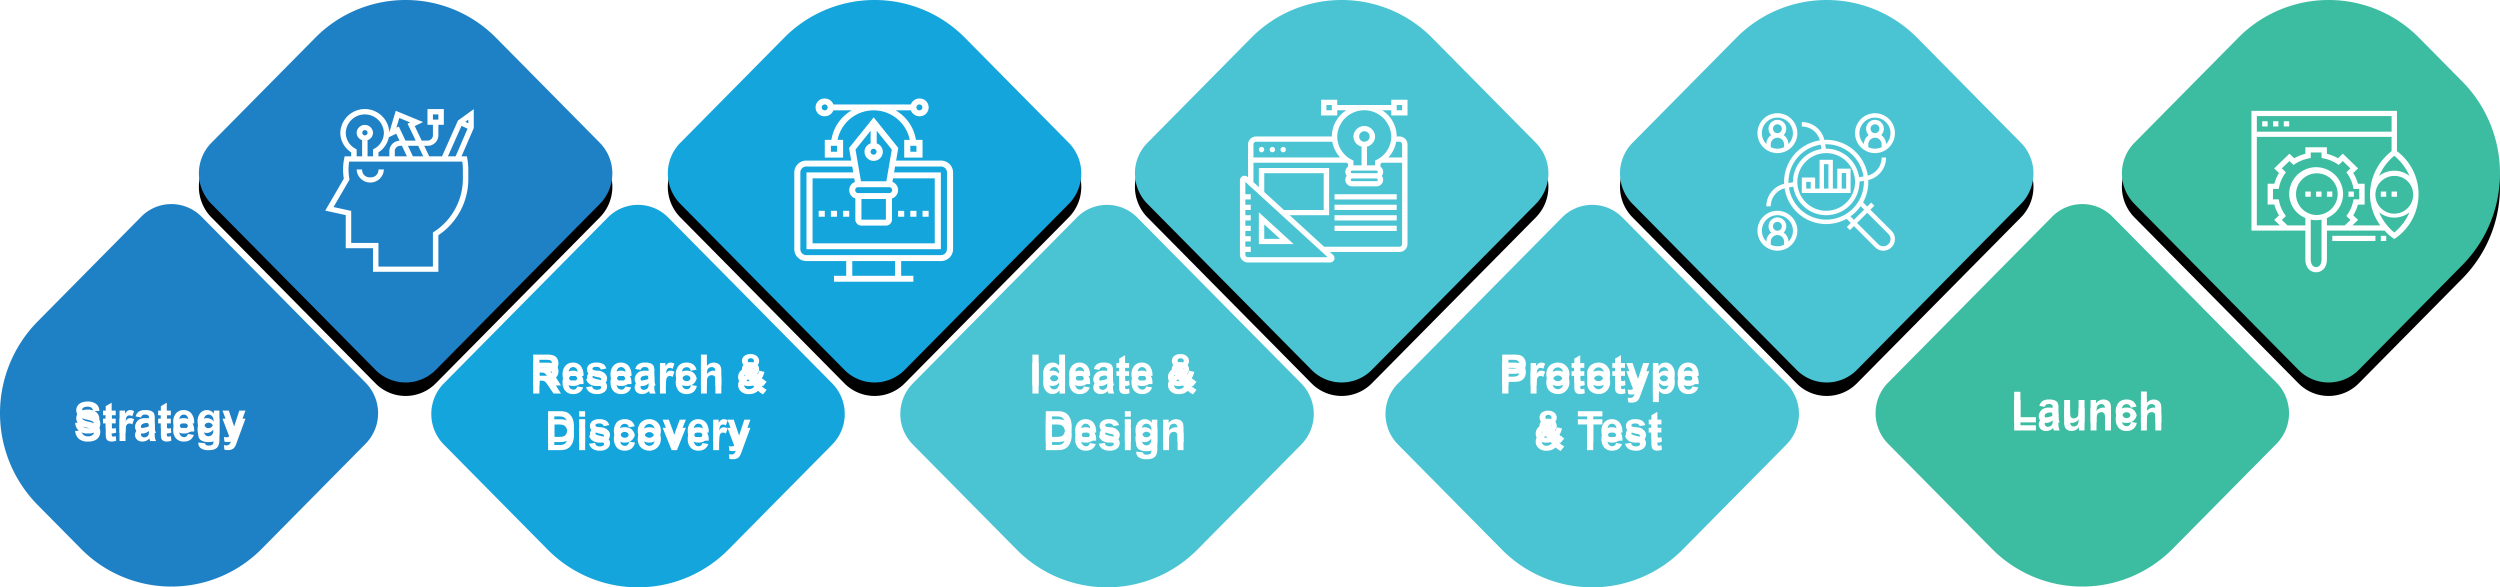 <svg xmlns="http://www.w3.org/2000/svg" xmlns:xlink="http://www.w3.org/1999/xlink" viewBox="0 0 927.471 217.893"><defs><filter id="a" x="-12.4" y="-15.9" width="124.8" height="126.8" name="filter-2"><feOffset result="shadowOffsetOuter1" dy="5" in="SourceAlpha"/><feGaussianBlur result="shadowBlurOuter1" stdDeviation="5.5" in="shadowOffsetOuter1"/><feColorMatrix values="0 0 0 0 0 0 0 0 0 0 0 0 0 0 0 0 0 0 0.284 0" in="shadowBlurOuter1"/></filter><filter id="b" x="-12.4" y="-15.9" width="124.8" height="126.8" name="filter-4"><feOffset result="shadowOffsetOuter1" dy="5" in="SourceAlpha"/><feGaussianBlur result="shadowBlurOuter1" stdDeviation="5.5" in="shadowOffsetOuter1"/><feColorMatrix values="0 0 0 0 0 0 0 0 0 0 0 0 0 0 0 0 0 0 0.284 0" in="shadowBlurOuter1"/></filter><filter id="c" x="-12.4" y="-15.9" width="124.8" height="126.8" name="filter-6"><feOffset result="shadowOffsetOuter1" dy="5" in="SourceAlpha"/><feGaussianBlur result="shadowBlurOuter1" stdDeviation="5.5" in="shadowOffsetOuter1"/><feColorMatrix values="0 0 0 0 0 0 0 0 0 0 0 0 0 0 0 0 0 0 0.284 0" in="shadowBlurOuter1"/></filter><filter id="d" x="-13.5" y="-15.9" width="127.1" height="126.8" name="filter-8"><feOffset result="shadowOffsetOuter1" dy="5" in="SourceAlpha"/><feGaussianBlur result="shadowBlurOuter1" stdDeviation="5.5" in="shadowOffsetOuter1"/><feColorMatrix values="0 0 0 0 0 0 0 0 0 0 0 0 0 0 0 0 0 0 0.284 0" in="shadowBlurOuter1"/></filter><filter id="e" x="-16" y="-48.9" width="131.9" height="214.3" name="filter-10"><feOffset result="shadowOffsetOuter1" dy="3" in="SourceAlpha"/><feGaussianBlur result="shadowBlurOuter1" stdDeviation="3.5" in="shadowOffsetOuter1"/><feColorMatrix values="0 0 0 0 0 0 0 0 0 0 0 0 0 0 0 0 0 0 0.5 0" in="shadowBlurOuter1"/></filter><filter id="f" x="-11.9" y="-27.4" width="172.3" height="157.1" name="filter-12"><feOffset result="shadowOffsetOuter1" dy="3" in="SourceAlpha"/><feGaussianBlur result="shadowBlurOuter1" stdDeviation="3.5" in="shadowOffsetOuter1"/><feColorMatrix values="0 0 0 0 0 0 0 0 0 0 0 0 0 0 0 0 0 0 0.5 0" in="shadowBlurOuter1"/></filter><filter id="g" x="-16" y="-27.4" width="131.9" height="157.1" name="filter-14"><feOffset result="shadowOffsetOuter1" dy="3" in="SourceAlpha"/><feGaussianBlur result="shadowBlurOuter1" stdDeviation="3.5" in="shadowOffsetOuter1"/><feColorMatrix values="0 0 0 0 0 0 0 0 0 0 0 0 0 0 0 0 0 0 0.5 0" in="shadowBlurOuter1"/></filter><filter id="h" x="-13.6" y="-48.9" width="127.3" height="214.3" name="filter-16"><feOffset result="shadowOffsetOuter1" dy="3" in="SourceAlpha"/><feGaussianBlur result="shadowBlurOuter1" stdDeviation="3.5" in="shadowOffsetOuter1"/><feColorMatrix values="0 0 0 0 0 0 0 0 0 0 0 0 0 0 0 0 0 0 0.5 0" in="shadowBlurOuter1"/></filter><filter id="i" x="-12.4" y="-15.9" width="124.8" height="126.8" name="filter-18"><feOffset result="shadowOffsetOuter1" dy="5" in="SourceAlpha"/><feGaussianBlur result="shadowBlurOuter1" stdDeviation="5.5" in="shadowOffsetOuter1"/><feColorMatrix values="0 0 0 0 0 0 0 0 0 0 0 0 0 0 0 0 0 0 0.284 0" in="shadowBlurOuter1"/></filter><filter id="j" x="-16" y="-27.4" width="182.3" height="157.1" name="filter-20"><feOffset result="shadowOffsetOuter1" dy="3" in="SourceAlpha"/><feGaussianBlur result="shadowBlurOuter1" stdDeviation="3.5" in="shadowOffsetOuter1"/><feColorMatrix values="0 0 0 0 0 0 0 0 0 0 0 0 0 0 0 0 0 0 0.5 0" in="shadowBlurOuter1"/></filter></defs><title>methodology-1</title><g filter="url(#a)"><path d="M139.314,143.234a15.71,15.71,0,0,0,22.333,0L222.57,81.607a16.153,16.153,0,0,0,0-22.591L183.98,19.979a47.129,47.129,0,0,0-67,0L78.391,59.015a16.153,16.153,0,0,0,0,22.591Z" transform="translate(0 -6)"/></g><path d="M139.314,143.234a15.71,15.71,0,0,0,22.333,0L222.57,81.607a16.153,16.153,0,0,0,0-22.591L183.98,19.979a47.129,47.129,0,0,0-67,0L78.391,59.015a16.153,16.153,0,0,0,0,22.591Z" transform="translate(0 -6)" fill="#1f81c5"/><path d="M52.41,86.372a15.709,15.709,0,0,1,22.332,0L135.666,148a16.152,16.152,0,0,1,0,22.59L97.075,209.629a47.132,47.132,0,0,1-67,0L13.818,193.182a48.46,48.46,0,0,1,0-67.774Z" transform="translate(0 -6)" fill="#1f81c5"/><g filter="url(#b)"><path d="M313.284,143.234a15.709,15.709,0,0,0,22.332,0L396.54,81.607a16.153,16.153,0,0,0,0-22.591l-38.59-39.037a47.128,47.128,0,0,0-67,0L252.36,59.015a16.153,16.153,0,0,0,0,22.591Z" transform="translate(0 -6)"/></g><path d="M313.284,143.234a15.709,15.709,0,0,0,22.332,0L396.54,81.607a16.153,16.153,0,0,0,0-22.591l-38.59-39.037a47.128,47.128,0,0,0-67,0L252.36,59.015a16.153,16.153,0,0,0,0,22.591Z" transform="translate(0 -6)" fill="#14a5dc"/><path d="M225.529,86.659a15.71,15.71,0,0,1,22.333,0l60.923,61.628a16.152,16.152,0,0,1,0,22.59L270.2,209.916a47.133,47.133,0,0,1-67,0l-38.59-39.039a16.152,16.152,0,0,1,0-22.59Z" transform="translate(0 -6)" fill="#14a5dc"/><g filter="url(#c)"><path d="M486.577,143.234a15.709,15.709,0,0,0,22.332,0l60.923-61.628a16.153,16.153,0,0,0,0-22.591L531.243,19.979a47.13,47.13,0,0,0-67,0l-38.59,39.037a16.153,16.153,0,0,0,0,22.591Z" transform="translate(0 -6)"/></g><path d="M486.577,143.234a15.709,15.709,0,0,0,22.332,0l60.923-61.628a16.153,16.153,0,0,0,0-22.591L531.243,19.979a47.13,47.13,0,0,0-67,0l-38.59,39.037a16.153,16.153,0,0,0,0,22.591Z" transform="translate(0 -6)" fill="#4ac4d3"/><path d="M399.532,86.659a15.708,15.708,0,0,1,22.331,0l60.924,61.628a16.152,16.152,0,0,1,0,22.59L444.2,209.916a47.133,47.133,0,0,1-67,0l-38.591-39.039a16.152,16.152,0,0,1,0-22.59Z" transform="translate(0 -6)" fill="#4ac4d3"/><path d="M761.345,86.372a15.709,15.709,0,0,1,22.332,0L844.6,148a16.152,16.152,0,0,1,0,22.59l-38.59,39.039a47.134,47.134,0,0,1-67,0L700.422,170.59a16.152,16.152,0,0,1,0-22.59Z" transform="translate(0 -6)" fill="#3cbda1"/><g filter="url(#d)"><path d="M852.729,143.234a15.709,15.709,0,0,0,22.332,0l38.59-39.037a48.458,48.458,0,0,0,0-67.774L897.4,19.979a47.13,47.13,0,0,0-67,0L791.806,59.015a16.153,16.153,0,0,0,0,22.591Z" transform="translate(0 -6)"/></g><path d="M852.729,143.234a15.709,15.709,0,0,0,22.332,0l38.59-39.037a48.458,48.458,0,0,0,0-67.774L897.4,19.979a47.13,47.13,0,0,0-67,0L791.806,59.015a16.153,16.153,0,0,0,0,22.591Z" transform="translate(0 -6)" fill="#3cbda1"/><g filter="url(#e)"><g style="isolation:isolate"><g style="isolation:isolate"><path d="M27.88,162.891l2.25-.219a2.746,2.746,0,0,0,.824,1.664,2.49,2.49,0,0,0,1.676.531,2.575,2.575,0,0,0,1.684-.473,1.407,1.407,0,0,0,.566-1.105,1.045,1.045,0,0,0-.238-0.691,1.905,1.905,0,0,0-.832-0.5q-0.406-.141-1.852-0.5a6.28,6.28,0,0,1-2.609-1.133,2.98,2.98,0,0,1-1.055-2.3,2.942,2.942,0,0,1,.5-1.637,3.1,3.1,0,0,1,1.43-1.16,5.728,5.728,0,0,1,2.254-.4,4.836,4.836,0,0,1,3.246.945,3.337,3.337,0,0,1,1.145,2.523l-2.312.1a1.965,1.965,0,0,0-.637-1.27,2.332,2.332,0,0,0-1.465-.387,2.639,2.639,0,0,0-1.578.414,0.833,0.833,0,0,0-.367.711,0.879,0.879,0,0,0,.344.7,6.071,6.071,0,0,0,2.125.766,11.2,11.2,0,0,1,2.5.824,3.219,3.219,0,0,1,1.266,1.164,3.605,3.605,0,0,1-.09,3.668A3.275,3.275,0,0,1,35.1,166.4a6.5,6.5,0,0,1-2.492.418,4.962,4.962,0,0,1-3.336-1A4.364,4.364,0,0,1,27.88,162.891Z" transform="translate(0 -6)" fill="#fff"/><path d="M42.927,158.32v1.75h-1.5v3.344a8.3,8.3,0,0,0,.043,1.184,0.481,0.481,0,0,0,.2.277,0.617,0.617,0,0,0,.371.109,2.842,2.842,0,0,0,.883-0.211l0.188,1.7a4.366,4.366,0,0,1-1.734.328,2.749,2.749,0,0,1-1.07-.2,1.561,1.561,0,0,1-.7-0.516,2.033,2.033,0,0,1-.309-0.855,10.635,10.635,0,0,1-.07-1.547V160.07H38.216v-1.75h1.008v-1.648l2.2-1.281v2.93h1.5Z" transform="translate(0 -6)" fill="#fff"/><path d="M46.552,166.617h-2.2v-8.3H46.4v1.18a3.532,3.532,0,0,1,.941-1.1,1.733,1.733,0,0,1,.949-0.266,2.784,2.784,0,0,1,1.445.414l-0.68,1.914a1.931,1.931,0,0,0-1.031-.359,1.219,1.219,0,0,0-.781.254,1.731,1.731,0,0,0-.5.918,13.03,13.03,0,0,0-.184,2.781v2.563Z" transform="translate(0 -6)" fill="#fff"/><path d="M52.318,160.852l-1.992-.359a3.1,3.1,0,0,1,1.156-1.781,4.229,4.229,0,0,1,2.438-.578,5.26,5.26,0,0,1,2.188.348,2.183,2.183,0,0,1,1.012.883,4.526,4.526,0,0,1,.293,1.965l-0.023,2.563a8.9,8.9,0,0,0,.105,1.613,4.692,4.692,0,0,0,.395,1.113H55.716c-0.058-.146-0.128-0.362-0.211-0.648q-0.055-.195-0.078-0.258a3.973,3.973,0,0,1-1.2.82,3.441,3.441,0,0,1-1.367.273,2.825,2.825,0,0,1-2.02-.7,2.312,2.312,0,0,1-.738-1.758,2.358,2.358,0,0,1,.336-1.254,2.192,2.192,0,0,1,.941-0.844,7.333,7.333,0,0,1,1.746-.512,11.911,11.911,0,0,0,2.133-.539v-0.219a1.138,1.138,0,0,0-.312-0.9,1.873,1.873,0,0,0-1.18-.27,1.573,1.573,0,0,0-.914.23A1.6,1.6,0,0,0,52.318,160.852Zm2.938,1.781a13.626,13.626,0,0,1-1.336.336,4.014,4.014,0,0,0-1.2.383,0.915,0.915,0,0,0-.43.773,1.075,1.075,0,0,0,.344.8,1.2,1.2,0,0,0,.875.336,1.9,1.9,0,0,0,1.133-.391,1.378,1.378,0,0,0,.523-0.727,4.342,4.342,0,0,0,.086-1.07v-0.437Z" transform="translate(0 -6)" fill="#fff"/><path d="M63.38,158.32v1.75h-1.5v3.344a8.3,8.3,0,0,0,.043,1.184,0.481,0.481,0,0,0,.2.277,0.617,0.617,0,0,0,.371.109,2.842,2.842,0,0,0,.883-0.211l0.188,1.7a4.366,4.366,0,0,1-1.734.328,2.749,2.749,0,0,1-1.07-.2,1.561,1.561,0,0,1-.7-0.516,2.033,2.033,0,0,1-.309-0.855,10.635,10.635,0,0,1-.07-1.547V160.07H58.669v-1.75h1.008v-1.648l2.2-1.281v2.93h1.5Z" transform="translate(0 -6)" fill="#fff"/><path d="M69.708,163.977l2.188,0.367a3.59,3.59,0,0,1-1.332,1.832,3.917,3.917,0,0,1-2.277.629,3.712,3.712,0,0,1-3.2-1.414,4.749,4.749,0,0,1-.82-2.859,4.581,4.581,0,0,1,1.078-3.23,3.551,3.551,0,0,1,2.727-1.168,3.682,3.682,0,0,1,2.922,1.223,5.411,5.411,0,0,1,1.023,3.746h-5.5a2.22,2.22,0,0,0,.531,1.52,1.66,1.66,0,0,0,1.266.543,1.344,1.344,0,0,0,.867-0.281A1.738,1.738,0,0,0,69.708,163.977Zm0.125-2.219a2.114,2.114,0,0,0-.492-1.449,1.509,1.509,0,0,0-1.141-.5,1.525,1.525,0,0,0-1.187.523,2.025,2.025,0,0,0-.461,1.422h3.281Z" transform="translate(0 -6)" fill="#fff"/><path d="M73.6,167.164l2.508,0.3a0.854,0.854,0,0,0,.289.6,1.649,1.649,0,0,0,.984.234,2.557,2.557,0,0,0,1.289-.258,1.065,1.065,0,0,0,.438-0.555,3.347,3.347,0,0,0,.1-1.008v-1.211a2.971,2.971,0,0,1-2.484,1.344,3.059,3.059,0,0,1-2.648-1.414,4.8,4.8,0,0,1-.766-2.781,4.574,4.574,0,0,1,1-3.187,3.239,3.239,0,0,1,2.5-1.1,3.039,3.039,0,0,1,2.539,1.352V158.32H81.4v7.445a7.428,7.428,0,0,1-.242,2.2,2.725,2.725,0,0,1-.68,1.141,3.006,3.006,0,0,1-1.168.648,6.151,6.151,0,0,1-1.848.234,4.784,4.784,0,0,1-2.992-.723,2.266,2.266,0,0,1-.883-1.832C73.591,167.356,73.594,167.269,73.6,167.164ZM75.56,162.3a2.992,2.992,0,0,0,.512,1.934,1.581,1.581,0,0,0,1.262.613,1.746,1.746,0,0,0,1.359-.629,2.741,2.741,0,0,0,.555-1.863,2.907,2.907,0,0,0-.531-1.914,1.688,1.688,0,0,0-1.344-.625,1.619,1.619,0,0,0-1.3.613A2.875,2.875,0,0,0,75.56,162.3Z" transform="translate(0 -6)" fill="#fff"/><path d="M82.537,158.32h2.336l1.984,5.891,1.938-5.891h2.273l-2.93,7.984-0.523,1.445a5.9,5.9,0,0,1-.551,1.109,2.419,2.419,0,0,1-.6.621,2.631,2.631,0,0,1-.836.371,4.33,4.33,0,0,1-1.121.133,5.8,5.8,0,0,1-1.242-.133l-0.2-1.719a4.88,4.88,0,0,0,.93.1,1.377,1.377,0,0,0,1.133-.449,3.122,3.122,0,0,0,.563-1.145Z" transform="translate(0 -6)" fill="#fff"/></g></g></g><g style="isolation:isolate"><g style="isolation:isolate"><path d="M27.88,162.891l2.25-.219a2.746,2.746,0,0,0,.824,1.664,2.49,2.49,0,0,0,1.676.531,2.575,2.575,0,0,0,1.684-.473,1.407,1.407,0,0,0,.566-1.105,1.045,1.045,0,0,0-.238-0.691,1.905,1.905,0,0,0-.832-0.5q-0.406-.141-1.852-0.5a6.28,6.28,0,0,1-2.609-1.133,2.98,2.98,0,0,1-1.055-2.3,2.942,2.942,0,0,1,.5-1.637,3.1,3.1,0,0,1,1.43-1.16,5.728,5.728,0,0,1,2.254-.4,4.836,4.836,0,0,1,3.246.945,3.337,3.337,0,0,1,1.145,2.523l-2.312.1a1.965,1.965,0,0,0-.637-1.27,2.332,2.332,0,0,0-1.465-.387,2.639,2.639,0,0,0-1.578.414,0.833,0.833,0,0,0-.367.711,0.879,0.879,0,0,0,.344.7,6.071,6.071,0,0,0,2.125.766,11.2,11.2,0,0,1,2.5.824,3.219,3.219,0,0,1,1.266,1.164,3.605,3.605,0,0,1-.09,3.668A3.275,3.275,0,0,1,35.1,166.4a6.5,6.5,0,0,1-2.492.418,4.962,4.962,0,0,1-3.336-1A4.364,4.364,0,0,1,27.88,162.891Z" transform="translate(0 -6)" fill="#fff"/><path d="M42.927,158.32v1.75h-1.5v3.344a8.3,8.3,0,0,0,.043,1.184,0.481,0.481,0,0,0,.2.277,0.617,0.617,0,0,0,.371.109,2.842,2.842,0,0,0,.883-0.211l0.188,1.7a4.366,4.366,0,0,1-1.734.328,2.749,2.749,0,0,1-1.07-.2,1.561,1.561,0,0,1-.7-0.516,2.033,2.033,0,0,1-.309-0.855,10.635,10.635,0,0,1-.07-1.547V160.07H38.216v-1.75h1.008v-1.648l2.2-1.281v2.93h1.5Z" transform="translate(0 -6)" fill="#fff"/><path d="M46.552,166.617h-2.2v-8.3H46.4v1.18a3.532,3.532,0,0,1,.941-1.1,1.733,1.733,0,0,1,.949-0.266,2.784,2.784,0,0,1,1.445.414l-0.68,1.914a1.931,1.931,0,0,0-1.031-.359,1.219,1.219,0,0,0-.781.254,1.731,1.731,0,0,0-.5.918,13.03,13.03,0,0,0-.184,2.781v2.563Z" transform="translate(0 -6)" fill="#fff"/><path d="M52.318,160.852l-1.992-.359a3.1,3.1,0,0,1,1.156-1.781,4.229,4.229,0,0,1,2.438-.578,5.26,5.26,0,0,1,2.188.348,2.183,2.183,0,0,1,1.012.883,4.526,4.526,0,0,1,.293,1.965l-0.023,2.563a8.9,8.9,0,0,0,.105,1.613,4.692,4.692,0,0,0,.395,1.113H55.716c-0.058-.146-0.128-0.362-0.211-0.648q-0.055-.195-0.078-0.258a3.973,3.973,0,0,1-1.2.82,3.441,3.441,0,0,1-1.367.273,2.825,2.825,0,0,1-2.02-.7,2.312,2.312,0,0,1-.738-1.758,2.358,2.358,0,0,1,.336-1.254,2.192,2.192,0,0,1,.941-0.844,7.333,7.333,0,0,1,1.746-.512,11.911,11.911,0,0,0,2.133-.539v-0.219a1.138,1.138,0,0,0-.312-0.9,1.873,1.873,0,0,0-1.18-.27,1.573,1.573,0,0,0-.914.23A1.6,1.6,0,0,0,52.318,160.852Zm2.938,1.781a13.626,13.626,0,0,1-1.336.336,4.014,4.014,0,0,0-1.2.383,0.915,0.915,0,0,0-.43.773,1.075,1.075,0,0,0,.344.8,1.2,1.2,0,0,0,.875.336,1.9,1.9,0,0,0,1.133-.391,1.378,1.378,0,0,0,.523-0.727,4.342,4.342,0,0,0,.086-1.07v-0.437Z" transform="translate(0 -6)" fill="#fff"/><path d="M63.38,158.32v1.75h-1.5v3.344a8.3,8.3,0,0,0,.043,1.184,0.481,0.481,0,0,0,.2.277,0.617,0.617,0,0,0,.371.109,2.842,2.842,0,0,0,.883-0.211l0.188,1.7a4.366,4.366,0,0,1-1.734.328,2.749,2.749,0,0,1-1.07-.2,1.561,1.561,0,0,1-.7-0.516,2.033,2.033,0,0,1-.309-0.855,10.635,10.635,0,0,1-.07-1.547V160.07H58.669v-1.75h1.008v-1.648l2.2-1.281v2.93h1.5Z" transform="translate(0 -6)" fill="#fff"/><path d="M69.708,163.977l2.188,0.367a3.59,3.59,0,0,1-1.332,1.832,3.917,3.917,0,0,1-2.277.629,3.712,3.712,0,0,1-3.2-1.414,4.749,4.749,0,0,1-.82-2.859,4.581,4.581,0,0,1,1.078-3.23,3.551,3.551,0,0,1,2.727-1.168,3.682,3.682,0,0,1,2.922,1.223,5.411,5.411,0,0,1,1.023,3.746h-5.5a2.22,2.22,0,0,0,.531,1.52,1.66,1.66,0,0,0,1.266.543,1.344,1.344,0,0,0,.867-0.281A1.738,1.738,0,0,0,69.708,163.977Zm0.125-2.219a2.114,2.114,0,0,0-.492-1.449,1.509,1.509,0,0,0-1.141-.5,1.525,1.525,0,0,0-1.187.523,2.025,2.025,0,0,0-.461,1.422h3.281Z" transform="translate(0 -6)" fill="#fff"/><path d="M73.6,167.164l2.508,0.3a0.854,0.854,0,0,0,.289.6,1.649,1.649,0,0,0,.984.234,2.557,2.557,0,0,0,1.289-.258,1.065,1.065,0,0,0,.438-0.555,3.347,3.347,0,0,0,.1-1.008v-1.211a2.971,2.971,0,0,1-2.484,1.344,3.059,3.059,0,0,1-2.648-1.414,4.8,4.8,0,0,1-.766-2.781,4.574,4.574,0,0,1,1-3.187,3.239,3.239,0,0,1,2.5-1.1,3.039,3.039,0,0,1,2.539,1.352V158.32H81.4v7.445a7.428,7.428,0,0,1-.242,2.2,2.725,2.725,0,0,1-.68,1.141,3.006,3.006,0,0,1-1.168.648,6.151,6.151,0,0,1-1.848.234,4.784,4.784,0,0,1-2.992-.723,2.266,2.266,0,0,1-.883-1.832C73.591,167.356,73.594,167.269,73.6,167.164ZM75.56,162.3a2.992,2.992,0,0,0,.512,1.934,1.581,1.581,0,0,0,1.262.613,1.746,1.746,0,0,0,1.359-.629,2.741,2.741,0,0,0,.555-1.863,2.907,2.907,0,0,0-.531-1.914,1.688,1.688,0,0,0-1.344-.625,1.619,1.619,0,0,0-1.3.613A2.875,2.875,0,0,0,75.56,162.3Z" transform="translate(0 -6)" fill="#fff"/><path d="M82.537,158.32h2.336l1.984,5.891,1.938-5.891h2.273l-2.93,7.984-0.523,1.445a5.9,5.9,0,0,1-.551,1.109,2.419,2.419,0,0,1-.6.621,2.631,2.631,0,0,1-.836.371,4.33,4.33,0,0,1-1.121.133,5.8,5.8,0,0,1-1.242-.133l-0.2-1.719a4.88,4.88,0,0,0,.93.1,1.377,1.377,0,0,0,1.133-.449,3.122,3.122,0,0,0,.563-1.145Z" transform="translate(0 -6)" fill="#fff"/></g></g><g filter="url(#f)"><g style="isolation:isolate"><g style="isolation:isolate"><path d="M197.809,149V137.547h4.867a8.323,8.323,0,0,1,2.668.309,2.633,2.633,0,0,1,1.332,1.1,3.3,3.3,0,0,1,.5,1.8,3.058,3.058,0,0,1-.758,2.129,3.641,3.641,0,0,1-2.266,1.059,5.417,5.417,0,0,1,1.238.961,13.073,13.073,0,0,1,1.316,1.859l1.4,2.234H205.34l-1.672-2.492a16.128,16.128,0,0,0-1.219-1.684,1.779,1.779,0,0,0-.7-0.477,3.813,3.813,0,0,0-1.164-.129h-0.469V149h-2.312Zm2.313-6.609h1.711a8.837,8.837,0,0,0,2.078-.141,1.244,1.244,0,0,0,.648-0.484,1.492,1.492,0,0,0,.234-0.859,1.374,1.374,0,0,0-.309-0.934,1.415,1.415,0,0,0-.871-0.449q-0.281-.04-1.687-0.039h-1.8v2.906Z" transform="translate(0 -6)" fill="#fff"/><path d="M214.145,146.359l2.188,0.367A3.59,3.59,0,0,1,215,148.559a3.917,3.917,0,0,1-2.277.629,3.712,3.712,0,0,1-3.2-1.414,4.749,4.749,0,0,1-.82-2.859,4.581,4.581,0,0,1,1.078-3.23,3.551,3.551,0,0,1,2.727-1.168,3.682,3.682,0,0,1,2.922,1.223,5.411,5.411,0,0,1,1.023,3.746h-5.5a2.22,2.22,0,0,0,.531,1.52,1.66,1.66,0,0,0,1.266.543,1.344,1.344,0,0,0,.867-0.281A1.738,1.738,0,0,0,214.145,146.359Zm0.125-2.219a2.114,2.114,0,0,0-.492-1.449,1.509,1.509,0,0,0-1.141-.5,1.525,1.525,0,0,0-1.187.523,2.025,2.025,0,0,0-.461,1.422h3.281Z" transform="translate(0 -6)" fill="#fff"/><path d="M217.465,146.633l2.2-.336a1.615,1.615,0,0,0,.57.973,1.924,1.924,0,0,0,1.2.332,2.175,2.175,0,0,0,1.281-.312,0.7,0.7,0,0,0,.289-0.586,0.577,0.577,0,0,0-.156-0.414,1.751,1.751,0,0,0-.734-0.289,11.826,11.826,0,0,1-3.367-1.07,2.138,2.138,0,0,1-.984-1.867,2.3,2.3,0,0,1,.852-1.812,3.977,3.977,0,0,1,2.641-.734,4.6,4.6,0,0,1,2.531.555,2.839,2.839,0,0,1,1.141,1.641l-2.07.383a1.282,1.282,0,0,0-.5-0.742,1.844,1.844,0,0,0-1.059-.258,2.388,2.388,0,0,0-1.242.242,0.519,0.519,0,0,0-.25.445,0.485,0.485,0,0,0,.219.4,8.246,8.246,0,0,0,2.051.617,6.1,6.1,0,0,1,2.449.977,2.03,2.03,0,0,1,.688,1.633,2.506,2.506,0,0,1-.953,1.961,4.22,4.22,0,0,1-2.82.82,4.63,4.63,0,0,1-2.684-.687A3.166,3.166,0,0,1,217.465,146.633Z" transform="translate(0 -6)" fill="#fff"/><path d="M231.942,146.359l2.188,0.367a3.59,3.59,0,0,1-1.332,1.832,3.917,3.917,0,0,1-2.277.629,3.712,3.712,0,0,1-3.2-1.414,4.749,4.749,0,0,1-.82-2.859,4.581,4.581,0,0,1,1.078-3.23,3.551,3.551,0,0,1,2.727-1.168,3.682,3.682,0,0,1,2.922,1.223,5.411,5.411,0,0,1,1.023,3.746h-5.5a2.22,2.22,0,0,0,.531,1.52,1.66,1.66,0,0,0,1.266.543,1.344,1.344,0,0,0,.867-0.281A1.738,1.738,0,0,0,231.942,146.359Zm0.125-2.219a2.114,2.114,0,0,0-.492-1.449,1.509,1.509,0,0,0-1.141-.5,1.525,1.525,0,0,0-1.187.523,2.025,2.025,0,0,0-.461,1.422h3.281Z" transform="translate(0 -6)" fill="#fff"/><path d="M237.676,143.234l-1.992-.359a3.1,3.1,0,0,1,1.156-1.781,4.229,4.229,0,0,1,2.438-.578,5.26,5.26,0,0,1,2.188.348,2.183,2.183,0,0,1,1.012.883,4.526,4.526,0,0,1,.293,1.965l-0.023,2.563a8.9,8.9,0,0,0,.105,1.613,4.692,4.692,0,0,0,.395,1.113h-2.172c-0.058-.146-0.128-0.362-0.211-0.648q-0.055-.195-0.078-0.258a3.973,3.973,0,0,1-1.2.82,3.441,3.441,0,0,1-1.367.273,2.825,2.825,0,0,1-2.02-.7,2.312,2.312,0,0,1-.738-1.758,2.358,2.358,0,0,1,.336-1.254,2.192,2.192,0,0,1,.941-0.844,7.333,7.333,0,0,1,1.746-.512,11.911,11.911,0,0,0,2.133-.539v-0.219a1.138,1.138,0,0,0-.312-0.9,1.873,1.873,0,0,0-1.18-.27,1.573,1.573,0,0,0-.914.23A1.6,1.6,0,0,0,237.676,143.234Zm2.938,1.781a13.626,13.626,0,0,1-1.336.336,4.014,4.014,0,0,0-1.2.383,0.915,0.915,0,0,0-.43.773,1.075,1.075,0,0,0,.344.8,1.2,1.2,0,0,0,.875.336A1.9,1.9,0,0,0,240,147.25a1.378,1.378,0,0,0,.523-0.727,4.342,4.342,0,0,0,.086-1.07v-0.437Z" transform="translate(0 -6)" fill="#fff"/><path d="M247.036,149h-2.2v-8.3h2.039v1.18a3.532,3.532,0,0,1,.941-1.1,1.733,1.733,0,0,1,.949-0.266,2.784,2.784,0,0,1,1.445.414l-0.68,1.914a1.931,1.931,0,0,0-1.031-.359,1.219,1.219,0,0,0-.781.254,1.731,1.731,0,0,0-.5.918,13.03,13.03,0,0,0-.184,2.781V149Z" transform="translate(0 -6)" fill="#fff"/><path d="M258.4,143.156l-2.164.391a1.571,1.571,0,0,0-.5-0.977,1.5,1.5,0,0,0-1-.328,1.639,1.639,0,0,0-1.309.566,2.9,2.9,0,0,0-.488,1.895,3.355,3.355,0,0,0,.5,2.086,1.628,1.628,0,0,0,1.332.609,1.478,1.478,0,0,0,1.023-.355,2.139,2.139,0,0,0,.563-1.223l2.156,0.367a3.828,3.828,0,0,1-1.289,2.242,3.993,3.993,0,0,1-2.555.758,3.8,3.8,0,0,1-2.9-1.148,5.234,5.234,0,0,1,0-6.379,3.858,3.858,0,0,1,2.938-1.145,4.011,4.011,0,0,1,2.41.652A3.616,3.616,0,0,1,258.4,143.156Z" transform="translate(0 -6)" fill="#fff"/><path d="M262.247,137.547v4.211a3.29,3.29,0,0,1,3.906-.961,2.234,2.234,0,0,1,.918.719,2.611,2.611,0,0,1,.422.969,8.688,8.688,0,0,1,.113,1.648V149h-2.2v-4.383a6.5,6.5,0,0,0-.125-1.656,1.086,1.086,0,0,0-.441-0.559,1.423,1.423,0,0,0-.793-0.207,1.821,1.821,0,0,0-.977.266,1.532,1.532,0,0,0-.629.8,4.78,4.78,0,0,0-.2,1.582V149h-2.2V137.547h2.2Z" transform="translate(0 -6)" fill="#fff"/><path d="M284.426,147.6l-1.328,1.7a7.726,7.726,0,0,1-1.875-1.312,4.722,4.722,0,0,1-1.477.922,5.228,5.228,0,0,1-1.859.3,4.1,4.1,0,0,1-3.219-1.2,3.106,3.106,0,0,1-.836-2.141,3.227,3.227,0,0,1,.656-1.98,5.368,5.368,0,0,1,1.961-1.527,6.225,6.225,0,0,1-.883-1.324,2.791,2.791,0,0,1-.3-1.191,2.249,2.249,0,0,1,.832-1.762,3.508,3.508,0,0,1,2.371-.723,3.332,3.332,0,0,1,2.32.758,2.4,2.4,0,0,1,.836,1.852,2.353,2.353,0,0,1-.414,1.32,5.608,5.608,0,0,1-1.672,1.414l1.594,2.1a5.391,5.391,0,0,0,.484-1.3l1.984,0.453a12.28,12.28,0,0,1-.516,1.543,4.169,4.169,0,0,1-.469.816,8.87,8.87,0,0,0,.949.754A7.157,7.157,0,0,0,284.426,147.6Zm-6.836-3.844a2.968,2.968,0,0,0-1.133.922,1.91,1.91,0,0,0-.375,1.1,1.542,1.542,0,0,0,.465,1.16,1.715,1.715,0,0,0,1.246.449,2.5,2.5,0,0,0,.992-0.2,4.346,4.346,0,0,0,1.039-.672Zm0.859-2.383,0.594-.453a1.367,1.367,0,0,0,.656-1.008,0.95,0.95,0,0,0-.316-0.719,1.4,1.4,0,0,0-1.676-.035,0.787,0.787,0,0,0-.3.605,1.657,1.657,0,0,0,.5.984Z" transform="translate(0 -6)" fill="#fff"/></g><g style="isolation:isolate"><path d="M203.326,158.547h4.227a8.267,8.267,0,0,1,2.18.219,3.837,3.837,0,0,1,1.727,1.055,5.006,5.006,0,0,1,1.094,1.855,8.45,8.45,0,0,1,.375,2.707,7.53,7.53,0,0,1-.352,2.438,5.054,5.054,0,0,1-1.227,2.023,4.069,4.069,0,0,1-1.625.914,7.01,7.01,0,0,1-2.047.242h-4.352V158.547Zm2.313,1.938v7.586h1.727a6.284,6.284,0,0,0,1.4-.109,2.139,2.139,0,0,0,.934-0.477,2.428,2.428,0,0,0,.605-1.105,7.468,7.468,0,0,0,.234-2.1,6.839,6.839,0,0,0-.234-2.039,2.623,2.623,0,0,0-.656-1.109,2.2,2.2,0,0,0-1.07-.539,10.458,10.458,0,0,0-1.9-.109h-1.039Z" transform="translate(0 -6)" fill="#fff"/><path d="M214.873,160.578v-2.031h2.2v2.031h-2.2Zm0,9.422v-8.3h2.2V170h-2.2Z" transform="translate(0 -6)" fill="#fff"/><path d="M218.545,167.633l2.2-.336a1.615,1.615,0,0,0,.57.973,1.924,1.924,0,0,0,1.2.332,2.175,2.175,0,0,0,1.281-.312,0.7,0.7,0,0,0,.289-0.586,0.577,0.577,0,0,0-.156-0.414A1.751,1.751,0,0,0,223.2,167a11.826,11.826,0,0,1-3.367-1.07,2.138,2.138,0,0,1-.984-1.867,2.3,2.3,0,0,1,.852-1.812,3.977,3.977,0,0,1,2.641-.734,4.6,4.6,0,0,1,2.531.555,2.839,2.839,0,0,1,1.141,1.641l-2.07.383a1.282,1.282,0,0,0-.5-0.742,1.844,1.844,0,0,0-1.059-.258,2.388,2.388,0,0,0-1.242.242,0.519,0.519,0,0,0-.25.445,0.485,0.485,0,0,0,.219.4,8.246,8.246,0,0,0,2.051.617,6.1,6.1,0,0,1,2.449.977,2.03,2.03,0,0,1,.688,1.633,2.506,2.506,0,0,1-.953,1.961,4.22,4.22,0,0,1-2.82.82,4.63,4.63,0,0,1-2.684-.687A3.166,3.166,0,0,1,218.545,167.633Z" transform="translate(0 -6)" fill="#fff"/><path d="M235.451,164.156l-2.164.391a1.571,1.571,0,0,0-.5-0.977,1.5,1.5,0,0,0-1-.328,1.639,1.639,0,0,0-1.309.566,2.9,2.9,0,0,0-.488,1.895,3.355,3.355,0,0,0,.5,2.086,1.628,1.628,0,0,0,1.332.609,1.478,1.478,0,0,0,1.023-.355,2.139,2.139,0,0,0,.563-1.223l2.156,0.367a3.828,3.828,0,0,1-1.289,2.242,3.993,3.993,0,0,1-2.555.758,3.8,3.8,0,0,1-2.9-1.148,5.234,5.234,0,0,1,0-6.379,3.858,3.858,0,0,1,2.938-1.145,4.011,4.011,0,0,1,2.41.652A3.616,3.616,0,0,1,235.451,164.156Z" transform="translate(0 -6)" fill="#fff"/><path d="M236.607,165.734a4.488,4.488,0,0,1,.539-2.117,3.7,3.7,0,0,1,1.527-1.562,4.532,4.532,0,0,1,2.207-.539,4.142,4.142,0,0,1,3.086,1.223,4.225,4.225,0,0,1,1.2,3.09,4.276,4.276,0,0,1-1.215,3.121,4.108,4.108,0,0,1-3.059,1.238,4.817,4.817,0,0,1-2.176-.516,3.535,3.535,0,0,1-1.574-1.512A5.037,5.037,0,0,1,236.607,165.734Zm2.25,0.117a2.748,2.748,0,0,0,.586,1.891,1.915,1.915,0,0,0,2.887,0,2.789,2.789,0,0,0,.582-1.906,2.737,2.737,0,0,0-.582-1.875,1.915,1.915,0,0,0-2.887,0A2.748,2.748,0,0,0,238.857,165.852Z" transform="translate(0 -6)" fill="#fff"/><path d="M249.17,170l-3.344-8.3h2.3l1.563,4.234,0.453,1.414q0.179-.539.227-0.711,0.109-.352.234-0.7l1.578-4.234h2.258l-3.3,8.3H249.17Z" transform="translate(0 -6)" fill="#fff"/><path d="M260.592,167.359l2.188,0.367a3.59,3.59,0,0,1-1.332,1.832,3.917,3.917,0,0,1-2.277.629,3.712,3.712,0,0,1-3.2-1.414,4.749,4.749,0,0,1-.82-2.859,4.581,4.581,0,0,1,1.078-3.23,3.551,3.551,0,0,1,2.727-1.168,3.682,3.682,0,0,1,2.922,1.223,5.411,5.411,0,0,1,1.023,3.746h-5.5a2.22,2.22,0,0,0,.531,1.52,1.66,1.66,0,0,0,1.266.543,1.344,1.344,0,0,0,.867-0.281A1.738,1.738,0,0,0,260.592,167.359Zm0.125-2.219a2.114,2.114,0,0,0-.492-1.449,1.509,1.509,0,0,0-1.141-.5,1.525,1.525,0,0,0-1.187.523,2.025,2.025,0,0,0-.461,1.422h3.281Z" transform="translate(0 -6)" fill="#fff"/><path d="M266.787,170h-2.2v-8.3h2.039v1.18a3.532,3.532,0,0,1,.941-1.1,1.733,1.733,0,0,1,.949-0.266,2.784,2.784,0,0,1,1.445.414l-0.68,1.914a1.931,1.931,0,0,0-1.031-.359,1.219,1.219,0,0,0-.781.254,1.731,1.731,0,0,0-.5.918,13.03,13.03,0,0,0-.184,2.781V170Z" transform="translate(0 -6)" fill="#fff"/><path d="M269.873,161.7h2.336l1.984,5.891,1.938-5.891H278.4l-2.93,7.984-0.523,1.445a5.9,5.9,0,0,1-.551,1.109,2.419,2.419,0,0,1-.6.621,2.631,2.631,0,0,1-.836.371,4.33,4.33,0,0,1-1.121.133,5.8,5.8,0,0,1-1.242-.133l-0.2-1.719a4.88,4.88,0,0,0,.93.1,1.377,1.377,0,0,0,1.133-.449,3.122,3.122,0,0,0,.563-1.145Z" transform="translate(0 -6)" fill="#fff"/></g></g></g><g style="isolation:isolate"><g style="isolation:isolate"><path d="M197.809,149V137.547h4.867a8.323,8.323,0,0,1,2.668.309,2.633,2.633,0,0,1,1.332,1.1,3.3,3.3,0,0,1,.5,1.8,3.058,3.058,0,0,1-.758,2.129,3.641,3.641,0,0,1-2.266,1.059,5.417,5.417,0,0,1,1.238.961,13.073,13.073,0,0,1,1.316,1.859l1.4,2.234H205.34l-1.672-2.492a16.128,16.128,0,0,0-1.219-1.684,1.779,1.779,0,0,0-.7-0.477,3.813,3.813,0,0,0-1.164-.129h-0.469V149h-2.312Zm2.313-6.609h1.711a8.837,8.837,0,0,0,2.078-.141,1.244,1.244,0,0,0,.648-0.484,1.492,1.492,0,0,0,.234-0.859,1.374,1.374,0,0,0-.309-0.934,1.415,1.415,0,0,0-.871-0.449q-0.281-.04-1.687-0.039h-1.8v2.906Z" transform="translate(0 -6)" fill="#fff"/><path d="M214.145,146.359l2.188,0.367A3.59,3.59,0,0,1,215,148.559a3.917,3.917,0,0,1-2.277.629,3.712,3.712,0,0,1-3.2-1.414,4.749,4.749,0,0,1-.82-2.859,4.581,4.581,0,0,1,1.078-3.23,3.551,3.551,0,0,1,2.727-1.168,3.682,3.682,0,0,1,2.922,1.223,5.411,5.411,0,0,1,1.023,3.746h-5.5a2.22,2.22,0,0,0,.531,1.52,1.66,1.66,0,0,0,1.266.543,1.344,1.344,0,0,0,.867-0.281A1.738,1.738,0,0,0,214.145,146.359Zm0.125-2.219a2.114,2.114,0,0,0-.492-1.449,1.509,1.509,0,0,0-1.141-.5,1.525,1.525,0,0,0-1.187.523,2.025,2.025,0,0,0-.461,1.422h3.281Z" transform="translate(0 -6)" fill="#fff"/><path d="M217.465,146.633l2.2-.336a1.615,1.615,0,0,0,.57.973,1.924,1.924,0,0,0,1.2.332,2.175,2.175,0,0,0,1.281-.312,0.7,0.7,0,0,0,.289-0.586,0.577,0.577,0,0,0-.156-0.414,1.751,1.751,0,0,0-.734-0.289,11.826,11.826,0,0,1-3.367-1.07,2.138,2.138,0,0,1-.984-1.867,2.3,2.3,0,0,1,.852-1.812,3.977,3.977,0,0,1,2.641-.734,4.6,4.6,0,0,1,2.531.555,2.839,2.839,0,0,1,1.141,1.641l-2.07.383a1.282,1.282,0,0,0-.5-0.742,1.844,1.844,0,0,0-1.059-.258,2.388,2.388,0,0,0-1.242.242,0.519,0.519,0,0,0-.25.445,0.485,0.485,0,0,0,.219.4,8.246,8.246,0,0,0,2.051.617,6.1,6.1,0,0,1,2.449.977,2.03,2.03,0,0,1,.688,1.633,2.506,2.506,0,0,1-.953,1.961,4.22,4.22,0,0,1-2.82.82,4.63,4.63,0,0,1-2.684-.687A3.166,3.166,0,0,1,217.465,146.633Z" transform="translate(0 -6)" fill="#fff"/><path d="M231.942,146.359l2.188,0.367a3.59,3.59,0,0,1-1.332,1.832,3.917,3.917,0,0,1-2.277.629,3.712,3.712,0,0,1-3.2-1.414,4.749,4.749,0,0,1-.82-2.859,4.581,4.581,0,0,1,1.078-3.23,3.551,3.551,0,0,1,2.727-1.168,3.682,3.682,0,0,1,2.922,1.223,5.411,5.411,0,0,1,1.023,3.746h-5.5a2.22,2.22,0,0,0,.531,1.52,1.66,1.66,0,0,0,1.266.543,1.344,1.344,0,0,0,.867-0.281A1.738,1.738,0,0,0,231.942,146.359Zm0.125-2.219a2.114,2.114,0,0,0-.492-1.449,1.509,1.509,0,0,0-1.141-.5,1.525,1.525,0,0,0-1.187.523,2.025,2.025,0,0,0-.461,1.422h3.281Z" transform="translate(0 -6)" fill="#fff"/><path d="M237.676,143.234l-1.992-.359a3.1,3.1,0,0,1,1.156-1.781,4.229,4.229,0,0,1,2.438-.578,5.26,5.26,0,0,1,2.188.348,2.183,2.183,0,0,1,1.012.883,4.526,4.526,0,0,1,.293,1.965l-0.023,2.563a8.9,8.9,0,0,0,.105,1.613,4.692,4.692,0,0,0,.395,1.113h-2.172c-0.058-.146-0.128-0.362-0.211-0.648q-0.055-.195-0.078-0.258a3.973,3.973,0,0,1-1.2.82,3.441,3.441,0,0,1-1.367.273,2.825,2.825,0,0,1-2.02-.7,2.312,2.312,0,0,1-.738-1.758,2.358,2.358,0,0,1,.336-1.254,2.192,2.192,0,0,1,.941-0.844,7.333,7.333,0,0,1,1.746-.512,11.911,11.911,0,0,0,2.133-.539v-0.219a1.138,1.138,0,0,0-.312-0.9,1.873,1.873,0,0,0-1.18-.27,1.573,1.573,0,0,0-.914.23A1.6,1.6,0,0,0,237.676,143.234Zm2.938,1.781a13.626,13.626,0,0,1-1.336.336,4.014,4.014,0,0,0-1.2.383,0.915,0.915,0,0,0-.43.773,1.075,1.075,0,0,0,.344.8,1.2,1.2,0,0,0,.875.336A1.9,1.9,0,0,0,240,147.25a1.378,1.378,0,0,0,.523-0.727,4.342,4.342,0,0,0,.086-1.07v-0.437Z" transform="translate(0 -6)" fill="#fff"/><path d="M247.036,149h-2.2v-8.3h2.039v1.18a3.532,3.532,0,0,1,.941-1.1,1.733,1.733,0,0,1,.949-0.266,2.784,2.784,0,0,1,1.445.414l-0.68,1.914a1.931,1.931,0,0,0-1.031-.359,1.219,1.219,0,0,0-.781.254,1.731,1.731,0,0,0-.5.918,13.03,13.03,0,0,0-.184,2.781V149Z" transform="translate(0 -6)" fill="#fff"/><path d="M258.4,143.156l-2.164.391a1.571,1.571,0,0,0-.5-0.977,1.5,1.5,0,0,0-1-.328,1.639,1.639,0,0,0-1.309.566,2.9,2.9,0,0,0-.488,1.895,3.355,3.355,0,0,0,.5,2.086,1.628,1.628,0,0,0,1.332.609,1.478,1.478,0,0,0,1.023-.355,2.139,2.139,0,0,0,.563-1.223l2.156,0.367a3.828,3.828,0,0,1-1.289,2.242,3.993,3.993,0,0,1-2.555.758,3.8,3.8,0,0,1-2.9-1.148,5.234,5.234,0,0,1,0-6.379,3.858,3.858,0,0,1,2.938-1.145,4.011,4.011,0,0,1,2.41.652A3.616,3.616,0,0,1,258.4,143.156Z" transform="translate(0 -6)" fill="#fff"/><path d="M262.247,137.547v4.211a3.29,3.29,0,0,1,3.906-.961,2.234,2.234,0,0,1,.918.719,2.611,2.611,0,0,1,.422.969,8.688,8.688,0,0,1,.113,1.648V149h-2.2v-4.383a6.5,6.5,0,0,0-.125-1.656,1.086,1.086,0,0,0-.441-0.559,1.423,1.423,0,0,0-.793-0.207,1.821,1.821,0,0,0-.977.266,1.532,1.532,0,0,0-.629.8,4.78,4.78,0,0,0-.2,1.582V149h-2.2V137.547h2.2Z" transform="translate(0 -6)" fill="#fff"/><path d="M284.426,147.6l-1.328,1.7a7.726,7.726,0,0,1-1.875-1.312,4.722,4.722,0,0,1-1.477.922,5.228,5.228,0,0,1-1.859.3,4.1,4.1,0,0,1-3.219-1.2,3.106,3.106,0,0,1-.836-2.141,3.227,3.227,0,0,1,.656-1.98,5.368,5.368,0,0,1,1.961-1.527,6.225,6.225,0,0,1-.883-1.324,2.791,2.791,0,0,1-.3-1.191,2.249,2.249,0,0,1,.832-1.762,3.508,3.508,0,0,1,2.371-.723,3.332,3.332,0,0,1,2.32.758,2.4,2.4,0,0,1,.836,1.852,2.353,2.353,0,0,1-.414,1.32,5.608,5.608,0,0,1-1.672,1.414l1.594,2.1a5.391,5.391,0,0,0,.484-1.3l1.984,0.453a12.28,12.28,0,0,1-.516,1.543,4.169,4.169,0,0,1-.469.816,8.87,8.87,0,0,0,.949.754A7.157,7.157,0,0,0,284.426,147.6Zm-6.836-3.844a2.968,2.968,0,0,0-1.133.922,1.91,1.91,0,0,0-.375,1.1,1.542,1.542,0,0,0,.465,1.16,1.715,1.715,0,0,0,1.246.449,2.5,2.5,0,0,0,.992-0.2,4.346,4.346,0,0,0,1.039-.672Zm0.859-2.383,0.594-.453a1.367,1.367,0,0,0,.656-1.008,0.95,0.95,0,0,0-.316-0.719,1.4,1.4,0,0,0-1.676-.035,0.787,0.787,0,0,0-.3.605,1.657,1.657,0,0,0,.5.984Z" transform="translate(0 -6)" fill="#fff"/></g><g style="isolation:isolate"><path d="M203.326,158.547h4.227a8.267,8.267,0,0,1,2.18.219,3.837,3.837,0,0,1,1.727,1.055,5.006,5.006,0,0,1,1.094,1.855,8.45,8.45,0,0,1,.375,2.707,7.53,7.53,0,0,1-.352,2.438,5.054,5.054,0,0,1-1.227,2.023,4.069,4.069,0,0,1-1.625.914,7.01,7.01,0,0,1-2.047.242h-4.352V158.547Zm2.313,1.938v7.586h1.727a6.284,6.284,0,0,0,1.4-.109,2.139,2.139,0,0,0,.934-0.477,2.428,2.428,0,0,0,.605-1.105,7.468,7.468,0,0,0,.234-2.1,6.839,6.839,0,0,0-.234-2.039,2.623,2.623,0,0,0-.656-1.109,2.2,2.2,0,0,0-1.07-.539,10.458,10.458,0,0,0-1.9-.109h-1.039Z" transform="translate(0 -6)" fill="#fff"/><path d="M214.873,160.578v-2.031h2.2v2.031h-2.2Zm0,9.422v-8.3h2.2V170h-2.2Z" transform="translate(0 -6)" fill="#fff"/><path d="M218.545,167.633l2.2-.336a1.615,1.615,0,0,0,.57.973,1.924,1.924,0,0,0,1.2.332,2.175,2.175,0,0,0,1.281-.312,0.7,0.7,0,0,0,.289-0.586,0.577,0.577,0,0,0-.156-0.414A1.751,1.751,0,0,0,223.2,167a11.826,11.826,0,0,1-3.367-1.07,2.138,2.138,0,0,1-.984-1.867,2.3,2.3,0,0,1,.852-1.812,3.977,3.977,0,0,1,2.641-.734,4.6,4.6,0,0,1,2.531.555,2.839,2.839,0,0,1,1.141,1.641l-2.07.383a1.282,1.282,0,0,0-.5-0.742,1.844,1.844,0,0,0-1.059-.258,2.388,2.388,0,0,0-1.242.242,0.519,0.519,0,0,0-.25.445,0.485,0.485,0,0,0,.219.4,8.246,8.246,0,0,0,2.051.617,6.1,6.1,0,0,1,2.449.977,2.03,2.03,0,0,1,.688,1.633,2.506,2.506,0,0,1-.953,1.961,4.22,4.22,0,0,1-2.82.82,4.63,4.63,0,0,1-2.684-.687A3.166,3.166,0,0,1,218.545,167.633Z" transform="translate(0 -6)" fill="#fff"/><path d="M235.451,164.156l-2.164.391a1.571,1.571,0,0,0-.5-0.977,1.5,1.5,0,0,0-1-.328,1.639,1.639,0,0,0-1.309.566,2.9,2.9,0,0,0-.488,1.895,3.355,3.355,0,0,0,.5,2.086,1.628,1.628,0,0,0,1.332.609,1.478,1.478,0,0,0,1.023-.355,2.139,2.139,0,0,0,.563-1.223l2.156,0.367a3.828,3.828,0,0,1-1.289,2.242,3.993,3.993,0,0,1-2.555.758,3.8,3.8,0,0,1-2.9-1.148,5.234,5.234,0,0,1,0-6.379,3.858,3.858,0,0,1,2.938-1.145,4.011,4.011,0,0,1,2.41.652A3.616,3.616,0,0,1,235.451,164.156Z" transform="translate(0 -6)" fill="#fff"/><path d="M236.607,165.734a4.488,4.488,0,0,1,.539-2.117,3.7,3.7,0,0,1,1.527-1.562,4.532,4.532,0,0,1,2.207-.539,4.142,4.142,0,0,1,3.086,1.223,4.225,4.225,0,0,1,1.2,3.09,4.276,4.276,0,0,1-1.215,3.121,4.108,4.108,0,0,1-3.059,1.238,4.817,4.817,0,0,1-2.176-.516,3.535,3.535,0,0,1-1.574-1.512A5.037,5.037,0,0,1,236.607,165.734Zm2.25,0.117a2.748,2.748,0,0,0,.586,1.891,1.915,1.915,0,0,0,2.887,0,2.789,2.789,0,0,0,.582-1.906,2.737,2.737,0,0,0-.582-1.875,1.915,1.915,0,0,0-2.887,0A2.748,2.748,0,0,0,238.857,165.852Z" transform="translate(0 -6)" fill="#fff"/><path d="M249.17,170l-3.344-8.3h2.3l1.563,4.234,0.453,1.414q0.179-.539.227-0.711,0.109-.352.234-0.7l1.578-4.234h2.258l-3.3,8.3H249.17Z" transform="translate(0 -6)" fill="#fff"/><path d="M260.592,167.359l2.188,0.367a3.59,3.59,0,0,1-1.332,1.832,3.917,3.917,0,0,1-2.277.629,3.712,3.712,0,0,1-3.2-1.414,4.749,4.749,0,0,1-.82-2.859,4.581,4.581,0,0,1,1.078-3.23,3.551,3.551,0,0,1,2.727-1.168,3.682,3.682,0,0,1,2.922,1.223,5.411,5.411,0,0,1,1.023,3.746h-5.5a2.22,2.22,0,0,0,.531,1.52,1.66,1.66,0,0,0,1.266.543,1.344,1.344,0,0,0,.867-0.281A1.738,1.738,0,0,0,260.592,167.359Zm0.125-2.219a2.114,2.114,0,0,0-.492-1.449,1.509,1.509,0,0,0-1.141-.5,1.525,1.525,0,0,0-1.187.523,2.025,2.025,0,0,0-.461,1.422h3.281Z" transform="translate(0 -6)" fill="#fff"/><path d="M266.787,170h-2.2v-8.3h2.039v1.18a3.532,3.532,0,0,1,.941-1.1,1.733,1.733,0,0,1,.949-0.266,2.784,2.784,0,0,1,1.445.414l-0.68,1.914a1.931,1.931,0,0,0-1.031-.359,1.219,1.219,0,0,0-.781.254,1.731,1.731,0,0,0-.5.918,13.03,13.03,0,0,0-.184,2.781V170Z" transform="translate(0 -6)" fill="#fff"/><path d="M269.873,161.7h2.336l1.984,5.891,1.938-5.891H278.4l-2.93,7.984-0.523,1.445a5.9,5.9,0,0,1-.551,1.109,2.419,2.419,0,0,1-.6.621,2.631,2.631,0,0,1-.836.371,4.33,4.33,0,0,1-1.121.133,5.8,5.8,0,0,1-1.242-.133l-0.2-1.719a4.88,4.88,0,0,0,.93.1,1.377,1.377,0,0,0,1.133-.449,3.122,3.122,0,0,0,.563-1.145Z" transform="translate(0 -6)" fill="#fff"/></g></g><g filter="url(#g)"><g style="isolation:isolate"><g style="isolation:isolate"><path d="M383.01,149V137.547h2.313V149H383.01Z" transform="translate(0 -6)" fill="#fff"/><path d="M395.12,149h-2.039v-1.219a3.3,3.3,0,0,1-1.2,1.059,3.081,3.081,0,0,1-1.395.348,3.159,3.159,0,0,1-2.449-1.152,4.688,4.688,0,0,1-1.02-3.215,4.631,4.631,0,0,1,.992-3.207,3.235,3.235,0,0,1,2.508-1.1,3.108,3.108,0,0,1,2.406,1.156v-4.125h2.2V149Zm-5.859-4.328a3.794,3.794,0,0,0,.367,1.922,1.658,1.658,0,0,0,1.484.859,1.617,1.617,0,0,0,1.289-.645,2.975,2.975,0,0,0,.531-1.926,3.255,3.255,0,0,0-.516-2.059,1.695,1.695,0,0,0-2.629-.008A2.806,2.806,0,0,0,389.26,144.672Z" transform="translate(0 -6)" fill="#fff"/><path d="M402.088,146.359l2.188,0.367a3.59,3.59,0,0,1-1.332,1.832,3.917,3.917,0,0,1-2.277.629,3.712,3.712,0,0,1-3.2-1.414,4.749,4.749,0,0,1-.82-2.859,4.581,4.581,0,0,1,1.078-3.23,3.551,3.551,0,0,1,2.727-1.168,3.682,3.682,0,0,1,2.922,1.223,5.411,5.411,0,0,1,1.023,3.746h-5.5a2.22,2.22,0,0,0,.531,1.52,1.66,1.66,0,0,0,1.266.543,1.344,1.344,0,0,0,.867-0.281A1.738,1.738,0,0,0,402.088,146.359Zm0.125-2.219a2.114,2.114,0,0,0-.492-1.449,1.509,1.509,0,0,0-1.141-.5,1.525,1.525,0,0,0-1.187.523,2.025,2.025,0,0,0-.461,1.422h3.281Z" transform="translate(0 -6)" fill="#fff"/><path d="M407.823,143.234l-1.992-.359a3.1,3.1,0,0,1,1.156-1.781,4.229,4.229,0,0,1,2.438-.578,5.26,5.26,0,0,1,2.188.348,2.183,2.183,0,0,1,1.012.883,4.526,4.526,0,0,1,.293,1.965l-0.023,2.563a8.9,8.9,0,0,0,.105,1.613,4.692,4.692,0,0,0,.395,1.113h-2.172c-0.058-.146-0.128-0.362-0.211-0.648q-0.055-.195-0.078-0.258a3.973,3.973,0,0,1-1.2.82,3.441,3.441,0,0,1-1.367.273,2.825,2.825,0,0,1-2.02-.7,2.312,2.312,0,0,1-.738-1.758,2.358,2.358,0,0,1,.336-1.254,2.192,2.192,0,0,1,.941-0.844,7.333,7.333,0,0,1,1.746-.512,11.911,11.911,0,0,0,2.133-.539v-0.219a1.138,1.138,0,0,0-.312-0.9,1.873,1.873,0,0,0-1.18-.27,1.573,1.573,0,0,0-.914.23A1.6,1.6,0,0,0,407.823,143.234Zm2.938,1.781a13.626,13.626,0,0,1-1.336.336,4.014,4.014,0,0,0-1.2.383,0.915,0.915,0,0,0-.43.773,1.075,1.075,0,0,0,.344.8,1.2,1.2,0,0,0,.875.336,1.9,1.9,0,0,0,1.133-.391,1.378,1.378,0,0,0,.523-0.727,4.342,4.342,0,0,0,.086-1.07v-0.437Z" transform="translate(0 -6)" fill="#fff"/><path d="M418.885,140.7v1.75h-1.5V145.8a8.3,8.3,0,0,0,.043,1.184,0.481,0.481,0,0,0,.2.277,0.617,0.617,0,0,0,.371.109,2.842,2.842,0,0,0,.883-0.211l0.188,1.7a4.366,4.366,0,0,1-1.734.328,2.749,2.749,0,0,1-1.07-.2,1.561,1.561,0,0,1-.7-0.516,2.033,2.033,0,0,1-.309-0.855,10.635,10.635,0,0,1-.07-1.547v-3.617h-1.008V140.7h1.008v-1.648l2.2-1.281v2.93h1.5Z" transform="translate(0 -6)" fill="#fff"/><path d="M425.213,146.359l2.188,0.367a3.59,3.59,0,0,1-1.332,1.832,3.917,3.917,0,0,1-2.277.629,3.712,3.712,0,0,1-3.2-1.414,4.749,4.749,0,0,1-.82-2.859,4.581,4.581,0,0,1,1.078-3.23,3.551,3.551,0,0,1,2.727-1.168,3.682,3.682,0,0,1,2.922,1.223,5.411,5.411,0,0,1,1.023,3.746h-5.5a2.22,2.22,0,0,0,.531,1.52,1.66,1.66,0,0,0,1.266.543,1.344,1.344,0,0,0,.867-0.281A1.738,1.738,0,0,0,425.213,146.359Zm0.125-2.219a2.114,2.114,0,0,0-.492-1.449,1.509,1.509,0,0,0-1.141-.5,1.525,1.525,0,0,0-1.187.523,2.025,2.025,0,0,0-.461,1.422h3.281Z" transform="translate(0 -6)" fill="#fff"/><path d="M443.9,147.6l-1.328,1.7a7.726,7.726,0,0,1-1.875-1.312,4.722,4.722,0,0,1-1.477.922,5.228,5.228,0,0,1-1.859.3,4.1,4.1,0,0,1-3.219-1.2,3.106,3.106,0,0,1-.836-2.141,3.227,3.227,0,0,1,.656-1.98,5.368,5.368,0,0,1,1.961-1.527,6.225,6.225,0,0,1-.883-1.324,2.791,2.791,0,0,1-.3-1.191,2.249,2.249,0,0,1,.832-1.762,3.508,3.508,0,0,1,2.371-.723,3.332,3.332,0,0,1,2.32.758,2.4,2.4,0,0,1,.836,1.852,2.353,2.353,0,0,1-.414,1.32,5.608,5.608,0,0,1-1.672,1.414l1.594,2.1a5.391,5.391,0,0,0,.484-1.3l1.984,0.453a12.28,12.28,0,0,1-.516,1.543,4.169,4.169,0,0,1-.469.816,8.87,8.87,0,0,0,.949.754A7.157,7.157,0,0,0,443.9,147.6Zm-6.836-3.844a2.968,2.968,0,0,0-1.133.922,1.91,1.91,0,0,0-.375,1.1,1.542,1.542,0,0,0,.465,1.16,1.715,1.715,0,0,0,1.246.449,2.5,2.5,0,0,0,.992-0.2,4.346,4.346,0,0,0,1.039-.672Zm0.859-2.383,0.594-.453a1.367,1.367,0,0,0,.656-1.008,0.95,0.95,0,0,0-.316-0.719,1.4,1.4,0,0,0-1.676-.035,0.787,0.787,0,0,0-.3.605,1.657,1.657,0,0,0,.5.984Z" transform="translate(0 -6)" fill="#fff"/></g><g style="isolation:isolate"><path d="M387.97,158.547H392.2a8.267,8.267,0,0,1,2.18.219,3.837,3.837,0,0,1,1.727,1.055,5.006,5.006,0,0,1,1.094,1.855,8.45,8.45,0,0,1,.375,2.707,7.53,7.53,0,0,1-.352,2.438,5.054,5.054,0,0,1-1.227,2.023,4.069,4.069,0,0,1-1.625.914,7.01,7.01,0,0,1-2.047.242H387.97V158.547Zm2.313,1.938v7.586h1.727a6.284,6.284,0,0,0,1.4-.109,2.139,2.139,0,0,0,.934-0.477,2.428,2.428,0,0,0,.605-1.105,7.468,7.468,0,0,0,.234-2.1,6.839,6.839,0,0,0-.234-2.039,2.623,2.623,0,0,0-.656-1.109,2.2,2.2,0,0,0-1.07-.539,10.458,10.458,0,0,0-1.9-.109h-1.039Z" transform="translate(0 -6)" fill="#fff"/><path d="M404.322,167.359l2.188,0.367a3.59,3.59,0,0,1-1.332,1.832,3.917,3.917,0,0,1-2.277.629,3.712,3.712,0,0,1-3.2-1.414,4.749,4.749,0,0,1-.82-2.859,4.581,4.581,0,0,1,1.078-3.23,3.551,3.551,0,0,1,2.727-1.168,3.682,3.682,0,0,1,2.922,1.223,5.411,5.411,0,0,1,1.023,3.746h-5.5a2.22,2.22,0,0,0,.531,1.52,1.66,1.66,0,0,0,1.266.543,1.344,1.344,0,0,0,.867-0.281A1.738,1.738,0,0,0,404.322,167.359Zm0.125-2.219a2.114,2.114,0,0,0-.492-1.449,1.509,1.509,0,0,0-1.141-.5,1.525,1.525,0,0,0-1.187.523,2.025,2.025,0,0,0-.461,1.422h3.281Z" transform="translate(0 -6)" fill="#fff"/><path d="M407.642,167.633l2.2-.336a1.615,1.615,0,0,0,.57.973,1.924,1.924,0,0,0,1.2.332,2.175,2.175,0,0,0,1.281-.312,0.7,0.7,0,0,0,.289-0.586,0.577,0.577,0,0,0-.156-0.414A1.751,1.751,0,0,0,412.3,167a11.826,11.826,0,0,1-3.367-1.07,2.138,2.138,0,0,1-.984-1.867,2.3,2.3,0,0,1,.852-1.812,3.977,3.977,0,0,1,2.641-.734,4.6,4.6,0,0,1,2.531.555,2.839,2.839,0,0,1,1.141,1.641l-2.07.383a1.282,1.282,0,0,0-.5-0.742,1.844,1.844,0,0,0-1.059-.258,2.388,2.388,0,0,0-1.242.242,0.519,0.519,0,0,0-.25.445,0.485,0.485,0,0,0,.219.4,8.246,8.246,0,0,0,2.051.617,6.1,6.1,0,0,1,2.449.977,2.03,2.03,0,0,1,.688,1.633,2.506,2.506,0,0,1-.953,1.961,4.22,4.22,0,0,1-2.82.82,4.63,4.63,0,0,1-2.684-.687A3.166,3.166,0,0,1,407.642,167.633Z" transform="translate(0 -6)" fill="#fff"/><path d="M417.314,160.578v-2.031h2.2v2.031h-2.2Zm0,9.422v-8.3h2.2V170h-2.2Z" transform="translate(0 -6)" fill="#fff"/><path d="M421.556,170.547l2.508,0.3a0.854,0.854,0,0,0,.289.6,1.649,1.649,0,0,0,.984.234,2.557,2.557,0,0,0,1.289-.258,1.065,1.065,0,0,0,.438-0.555,3.347,3.347,0,0,0,.1-1.008v-1.211A2.971,2.971,0,0,1,424.681,170a3.059,3.059,0,0,1-2.648-1.414,4.8,4.8,0,0,1-.766-2.781,4.574,4.574,0,0,1,1-3.187,3.239,3.239,0,0,1,2.5-1.1,3.039,3.039,0,0,1,2.539,1.352V161.7h2.055v7.445a7.428,7.428,0,0,1-.242,2.2,2.725,2.725,0,0,1-.68,1.141,3.006,3.006,0,0,1-1.168.648,6.151,6.151,0,0,1-1.848.234,4.784,4.784,0,0,1-2.992-.723,2.266,2.266,0,0,1-.883-1.832C421.548,170.739,421.551,170.651,421.556,170.547Zm1.961-4.867a2.992,2.992,0,0,0,.512,1.934,1.581,1.581,0,0,0,1.262.613,1.746,1.746,0,0,0,1.359-.629,2.741,2.741,0,0,0,.555-1.863,2.907,2.907,0,0,0-.531-1.914,1.688,1.688,0,0,0-1.344-.625,1.619,1.619,0,0,0-1.3.613A2.875,2.875,0,0,0,423.517,165.68Z" transform="translate(0 -6)" fill="#fff"/><path d="M439.08,170h-2.2v-4.234a6.545,6.545,0,0,0-.141-1.738,1.219,1.219,0,0,0-.457-0.613,1.309,1.309,0,0,0-.762-0.219,1.762,1.762,0,0,0-1.023.313,1.572,1.572,0,0,0-.621.828,7.146,7.146,0,0,0-.168,1.906V170h-2.2v-8.3h2.039v1.219a3.4,3.4,0,0,1,4.063-1.145,2.234,2.234,0,0,1,.91.668,2.425,2.425,0,0,1,.43.922,6.867,6.867,0,0,1,.121,1.477V170Z" transform="translate(0 -6)" fill="#fff"/></g></g></g><g style="isolation:isolate"><g style="isolation:isolate"><path d="M383.01,149V137.547h2.313V149H383.01Z" transform="translate(0 -6)" fill="#fff"/><path d="M395.12,149h-2.039v-1.219a3.3,3.3,0,0,1-1.2,1.059,3.081,3.081,0,0,1-1.395.348,3.159,3.159,0,0,1-2.449-1.152,4.688,4.688,0,0,1-1.02-3.215,4.631,4.631,0,0,1,.992-3.207,3.235,3.235,0,0,1,2.508-1.1,3.108,3.108,0,0,1,2.406,1.156v-4.125h2.2V149Zm-5.859-4.328a3.794,3.794,0,0,0,.367,1.922,1.658,1.658,0,0,0,1.484.859,1.617,1.617,0,0,0,1.289-.645,2.975,2.975,0,0,0,.531-1.926,3.255,3.255,0,0,0-.516-2.059,1.695,1.695,0,0,0-2.629-.008A2.806,2.806,0,0,0,389.26,144.672Z" transform="translate(0 -6)" fill="#fff"/><path d="M402.088,146.359l2.188,0.367a3.59,3.59,0,0,1-1.332,1.832,3.917,3.917,0,0,1-2.277.629,3.712,3.712,0,0,1-3.2-1.414,4.749,4.749,0,0,1-.82-2.859,4.581,4.581,0,0,1,1.078-3.23,3.551,3.551,0,0,1,2.727-1.168,3.682,3.682,0,0,1,2.922,1.223,5.411,5.411,0,0,1,1.023,3.746h-5.5a2.22,2.22,0,0,0,.531,1.52,1.66,1.66,0,0,0,1.266.543,1.344,1.344,0,0,0,.867-0.281A1.738,1.738,0,0,0,402.088,146.359Zm0.125-2.219a2.114,2.114,0,0,0-.492-1.449,1.509,1.509,0,0,0-1.141-.5,1.525,1.525,0,0,0-1.187.523,2.025,2.025,0,0,0-.461,1.422h3.281Z" transform="translate(0 -6)" fill="#fff"/><path d="M407.823,143.234l-1.992-.359a3.1,3.1,0,0,1,1.156-1.781,4.229,4.229,0,0,1,2.438-.578,5.26,5.26,0,0,1,2.188.348,2.183,2.183,0,0,1,1.012.883,4.526,4.526,0,0,1,.293,1.965l-0.023,2.563a8.9,8.9,0,0,0,.105,1.613,4.692,4.692,0,0,0,.395,1.113h-2.172c-0.058-.146-0.128-0.362-0.211-0.648q-0.055-.195-0.078-0.258a3.973,3.973,0,0,1-1.2.82,3.441,3.441,0,0,1-1.367.273,2.825,2.825,0,0,1-2.02-.7,2.312,2.312,0,0,1-.738-1.758,2.358,2.358,0,0,1,.336-1.254,2.192,2.192,0,0,1,.941-0.844,7.333,7.333,0,0,1,1.746-.512,11.911,11.911,0,0,0,2.133-.539v-0.219a1.138,1.138,0,0,0-.312-0.9,1.873,1.873,0,0,0-1.18-.27,1.573,1.573,0,0,0-.914.23A1.6,1.6,0,0,0,407.823,143.234Zm2.938,1.781a13.626,13.626,0,0,1-1.336.336,4.014,4.014,0,0,0-1.2.383,0.915,0.915,0,0,0-.43.773,1.075,1.075,0,0,0,.344.8,1.2,1.2,0,0,0,.875.336,1.9,1.9,0,0,0,1.133-.391,1.378,1.378,0,0,0,.523-0.727,4.342,4.342,0,0,0,.086-1.07v-0.437Z" transform="translate(0 -6)" fill="#fff"/><path d="M418.885,140.7v1.75h-1.5V145.8a8.3,8.3,0,0,0,.043,1.184,0.481,0.481,0,0,0,.2.277,0.617,0.617,0,0,0,.371.109,2.842,2.842,0,0,0,.883-0.211l0.188,1.7a4.366,4.366,0,0,1-1.734.328,2.749,2.749,0,0,1-1.07-.2,1.561,1.561,0,0,1-.7-0.516,2.033,2.033,0,0,1-.309-0.855,10.635,10.635,0,0,1-.07-1.547v-3.617h-1.008V140.7h1.008v-1.648l2.2-1.281v2.93h1.5Z" transform="translate(0 -6)" fill="#fff"/><path d="M425.213,146.359l2.188,0.367a3.59,3.59,0,0,1-1.332,1.832,3.917,3.917,0,0,1-2.277.629,3.712,3.712,0,0,1-3.2-1.414,4.749,4.749,0,0,1-.82-2.859,4.581,4.581,0,0,1,1.078-3.23,3.551,3.551,0,0,1,2.727-1.168,3.682,3.682,0,0,1,2.922,1.223,5.411,5.411,0,0,1,1.023,3.746h-5.5a2.22,2.22,0,0,0,.531,1.52,1.66,1.66,0,0,0,1.266.543,1.344,1.344,0,0,0,.867-0.281A1.738,1.738,0,0,0,425.213,146.359Zm0.125-2.219a2.114,2.114,0,0,0-.492-1.449,1.509,1.509,0,0,0-1.141-.5,1.525,1.525,0,0,0-1.187.523,2.025,2.025,0,0,0-.461,1.422h3.281Z" transform="translate(0 -6)" fill="#fff"/><path d="M443.9,147.6l-1.328,1.7a7.726,7.726,0,0,1-1.875-1.312,4.722,4.722,0,0,1-1.477.922,5.228,5.228,0,0,1-1.859.3,4.1,4.1,0,0,1-3.219-1.2,3.106,3.106,0,0,1-.836-2.141,3.227,3.227,0,0,1,.656-1.98,5.368,5.368,0,0,1,1.961-1.527,6.225,6.225,0,0,1-.883-1.324,2.791,2.791,0,0,1-.3-1.191,2.249,2.249,0,0,1,.832-1.762,3.508,3.508,0,0,1,2.371-.723,3.332,3.332,0,0,1,2.32.758,2.4,2.4,0,0,1,.836,1.852,2.353,2.353,0,0,1-.414,1.32,5.608,5.608,0,0,1-1.672,1.414l1.594,2.1a5.391,5.391,0,0,0,.484-1.3l1.984,0.453a12.28,12.28,0,0,1-.516,1.543,4.169,4.169,0,0,1-.469.816,8.87,8.87,0,0,0,.949.754A7.157,7.157,0,0,0,443.9,147.6Zm-6.836-3.844a2.968,2.968,0,0,0-1.133.922,1.91,1.91,0,0,0-.375,1.1,1.542,1.542,0,0,0,.465,1.16,1.715,1.715,0,0,0,1.246.449,2.5,2.5,0,0,0,.992-0.2,4.346,4.346,0,0,0,1.039-.672Zm0.859-2.383,0.594-.453a1.367,1.367,0,0,0,.656-1.008,0.95,0.95,0,0,0-.316-0.719,1.4,1.4,0,0,0-1.676-.035,0.787,0.787,0,0,0-.3.605,1.657,1.657,0,0,0,.5.984Z" transform="translate(0 -6)" fill="#fff"/></g><g style="isolation:isolate"><path d="M387.97,158.547H392.2a8.267,8.267,0,0,1,2.18.219,3.837,3.837,0,0,1,1.727,1.055,5.006,5.006,0,0,1,1.094,1.855,8.45,8.45,0,0,1,.375,2.707,7.53,7.53,0,0,1-.352,2.438,5.054,5.054,0,0,1-1.227,2.023,4.069,4.069,0,0,1-1.625.914,7.01,7.01,0,0,1-2.047.242H387.97V158.547Zm2.313,1.938v7.586h1.727a6.284,6.284,0,0,0,1.4-.109,2.139,2.139,0,0,0,.934-0.477,2.428,2.428,0,0,0,.605-1.105,7.468,7.468,0,0,0,.234-2.1,6.839,6.839,0,0,0-.234-2.039,2.623,2.623,0,0,0-.656-1.109,2.2,2.2,0,0,0-1.07-.539,10.458,10.458,0,0,0-1.9-.109h-1.039Z" transform="translate(0 -6)" fill="#fff"/><path d="M404.322,167.359l2.188,0.367a3.59,3.59,0,0,1-1.332,1.832,3.917,3.917,0,0,1-2.277.629,3.712,3.712,0,0,1-3.2-1.414,4.749,4.749,0,0,1-.82-2.859,4.581,4.581,0,0,1,1.078-3.23,3.551,3.551,0,0,1,2.727-1.168,3.682,3.682,0,0,1,2.922,1.223,5.411,5.411,0,0,1,1.023,3.746h-5.5a2.22,2.22,0,0,0,.531,1.52,1.66,1.66,0,0,0,1.266.543,1.344,1.344,0,0,0,.867-0.281A1.738,1.738,0,0,0,404.322,167.359Zm0.125-2.219a2.114,2.114,0,0,0-.492-1.449,1.509,1.509,0,0,0-1.141-.5,1.525,1.525,0,0,0-1.187.523,2.025,2.025,0,0,0-.461,1.422h3.281Z" transform="translate(0 -6)" fill="#fff"/><path d="M407.642,167.633l2.2-.336a1.615,1.615,0,0,0,.57.973,1.924,1.924,0,0,0,1.2.332,2.175,2.175,0,0,0,1.281-.312,0.7,0.7,0,0,0,.289-0.586,0.577,0.577,0,0,0-.156-0.414A1.751,1.751,0,0,0,412.3,167a11.826,11.826,0,0,1-3.367-1.07,2.138,2.138,0,0,1-.984-1.867,2.3,2.3,0,0,1,.852-1.812,3.977,3.977,0,0,1,2.641-.734,4.6,4.6,0,0,1,2.531.555,2.839,2.839,0,0,1,1.141,1.641l-2.07.383a1.282,1.282,0,0,0-.5-0.742,1.844,1.844,0,0,0-1.059-.258,2.388,2.388,0,0,0-1.242.242,0.519,0.519,0,0,0-.25.445,0.485,0.485,0,0,0,.219.4,8.246,8.246,0,0,0,2.051.617,6.1,6.1,0,0,1,2.449.977,2.03,2.03,0,0,1,.688,1.633,2.506,2.506,0,0,1-.953,1.961,4.22,4.22,0,0,1-2.82.82,4.63,4.63,0,0,1-2.684-.687A3.166,3.166,0,0,1,407.642,167.633Z" transform="translate(0 -6)" fill="#fff"/><path d="M417.314,160.578v-2.031h2.2v2.031h-2.2Zm0,9.422v-8.3h2.2V170h-2.2Z" transform="translate(0 -6)" fill="#fff"/><path d="M421.556,170.547l2.508,0.3a0.854,0.854,0,0,0,.289.6,1.649,1.649,0,0,0,.984.234,2.557,2.557,0,0,0,1.289-.258,1.065,1.065,0,0,0,.438-0.555,3.347,3.347,0,0,0,.1-1.008v-1.211A2.971,2.971,0,0,1,424.681,170a3.059,3.059,0,0,1-2.648-1.414,4.8,4.8,0,0,1-.766-2.781,4.574,4.574,0,0,1,1-3.187,3.239,3.239,0,0,1,2.5-1.1,3.039,3.039,0,0,1,2.539,1.352V161.7h2.055v7.445a7.428,7.428,0,0,1-.242,2.2,2.725,2.725,0,0,1-.68,1.141,3.006,3.006,0,0,1-1.168.648,6.151,6.151,0,0,1-1.848.234,4.784,4.784,0,0,1-2.992-.723,2.266,2.266,0,0,1-.883-1.832C421.548,170.739,421.551,170.651,421.556,170.547Zm1.961-4.867a2.992,2.992,0,0,0,.512,1.934,1.581,1.581,0,0,0,1.262.613,1.746,1.746,0,0,0,1.359-.629,2.741,2.741,0,0,0,.555-1.863,2.907,2.907,0,0,0-.531-1.914,1.688,1.688,0,0,0-1.344-.625,1.619,1.619,0,0,0-1.3.613A2.875,2.875,0,0,0,423.517,165.68Z" transform="translate(0 -6)" fill="#fff"/><path d="M439.08,170h-2.2v-4.234a6.545,6.545,0,0,0-.141-1.738,1.219,1.219,0,0,0-.457-0.613,1.309,1.309,0,0,0-.762-0.219,1.762,1.762,0,0,0-1.023.313,1.572,1.572,0,0,0-.621.828,7.146,7.146,0,0,0-.168,1.906V170h-2.2v-8.3h2.039v1.219a3.4,3.4,0,0,1,4.063-1.145,2.234,2.234,0,0,1,.91.668,2.425,2.425,0,0,1,.43.922,6.867,6.867,0,0,1,.121,1.477V170Z" transform="translate(0 -6)" fill="#fff"/></g></g><g filter="url(#h)"><g style="isolation:isolate"><g style="isolation:isolate"><path d="M747.236,162.7V151.341h2.313v9.43h5.75v1.93h-8.062Z" transform="translate(0 -6)" fill="#fff"/><path d="M758.572,156.935l-1.992-.359a3.1,3.1,0,0,1,1.156-1.781,4.229,4.229,0,0,1,2.438-.578,5.262,5.262,0,0,1,2.188.348,2.185,2.185,0,0,1,1.012.883,4.526,4.526,0,0,1,.293,1.965l-0.023,2.563a8.9,8.9,0,0,0,.105,1.613,4.67,4.67,0,0,0,.395,1.113h-2.172c-0.058-.146-0.128-0.362-0.211-0.648-0.037-.13-0.062-0.216-0.078-0.258a3.973,3.973,0,0,1-1.2.82,3.443,3.443,0,0,1-1.367.273,2.825,2.825,0,0,1-2.02-.7,2.312,2.312,0,0,1-.738-1.758,2.354,2.354,0,0,1,.336-1.254,2.189,2.189,0,0,1,.941-0.844,7.333,7.333,0,0,1,1.746-.512,11.935,11.935,0,0,0,2.133-.539v-0.219a1.138,1.138,0,0,0-.312-0.9,1.874,1.874,0,0,0-1.18-.27,1.573,1.573,0,0,0-.914.23A1.6,1.6,0,0,0,758.572,156.935Zm2.938,1.781a13.626,13.626,0,0,1-1.336.336,4.014,4.014,0,0,0-1.2.383,0.914,0.914,0,0,0-.43.773,1.075,1.075,0,0,0,.344.8,1.2,1.2,0,0,0,.875.336,1.9,1.9,0,0,0,1.133-.391,1.381,1.381,0,0,0,.523-0.727,4.367,4.367,0,0,0,.086-1.07v-0.437Z" transform="translate(0 -6)" fill="#fff"/><path d="M771.291,162.7v-1.242A3.2,3.2,0,0,1,770.1,162.5a3.344,3.344,0,0,1-1.559.383,3.042,3.042,0,0,1-1.5-.367,2.164,2.164,0,0,1-.961-1.031,4.6,4.6,0,0,1-.3-1.836V154.4h2.2v3.813a10.542,10.542,0,0,0,.121,2.145,1.164,1.164,0,0,0,.441.625,1.357,1.357,0,0,0,.813.23,1.725,1.725,0,0,0,1.008-.309,1.571,1.571,0,0,0,.609-0.766,8.887,8.887,0,0,0,.164-2.238v-3.5h2.2v8.3h-2.039Z" transform="translate(0 -6)" fill="#fff"/><path d="M783.15,162.7h-2.2v-4.234a6.545,6.545,0,0,0-.141-1.738,1.219,1.219,0,0,0-.457-0.613,1.309,1.309,0,0,0-.762-0.219,1.76,1.76,0,0,0-1.023.313,1.567,1.567,0,0,0-.621.828,7.146,7.146,0,0,0-.168,1.906V162.7h-2.2v-8.3h2.039v1.219a3.4,3.4,0,0,1,4.063-1.145,2.238,2.238,0,0,1,.91.668,2.432,2.432,0,0,1,.43.922,6.9,6.9,0,0,1,.121,1.477V162.7Z" transform="translate(0 -6)" fill="#fff"/><path d="M792.611,156.856l-2.164.391a1.571,1.571,0,0,0-.5-0.977,1.5,1.5,0,0,0-1-.328,1.639,1.639,0,0,0-1.309.566,2.9,2.9,0,0,0-.488,1.895,3.355,3.355,0,0,0,.5,2.086,1.628,1.628,0,0,0,1.332.609,1.479,1.479,0,0,0,1.023-.355,2.139,2.139,0,0,0,.563-1.223l2.156,0.367a3.833,3.833,0,0,1-1.289,2.242,3.993,3.993,0,0,1-2.555.758,3.8,3.8,0,0,1-2.9-1.148,5.234,5.234,0,0,1,0-6.379,3.858,3.858,0,0,1,2.938-1.145,4.012,4.012,0,0,1,2.41.652A3.618,3.618,0,0,1,792.611,156.856Z" transform="translate(0 -6)" fill="#fff"/><path d="M796.463,151.247v4.211a3.29,3.29,0,0,1,3.906-.961,2.234,2.234,0,0,1,.918.719,2.627,2.627,0,0,1,.422.969,8.688,8.688,0,0,1,.113,1.648V162.7h-2.2v-4.383a6.5,6.5,0,0,0-.125-1.656,1.089,1.089,0,0,0-.441-0.559,1.423,1.423,0,0,0-.793-0.207,1.82,1.82,0,0,0-.977.266,1.529,1.529,0,0,0-.629.8,4.78,4.78,0,0,0-.2,1.582V162.7h-2.2V151.247h2.2Z" transform="translate(0 -6)" fill="#fff"/></g></g></g><g style="isolation:isolate"><g style="isolation:isolate"><path d="M747.236,162.7V151.341h2.313v9.43h5.75v1.93h-8.062Z" transform="translate(0 -6)" fill="#fff"/><path d="M758.572,156.935l-1.992-.359a3.1,3.1,0,0,1,1.156-1.781,4.229,4.229,0,0,1,2.438-.578,5.262,5.262,0,0,1,2.188.348,2.185,2.185,0,0,1,1.012.883,4.526,4.526,0,0,1,.293,1.965l-0.023,2.563a8.9,8.9,0,0,0,.105,1.613,4.67,4.67,0,0,0,.395,1.113h-2.172c-0.058-.146-0.128-0.362-0.211-0.648-0.037-.13-0.062-0.216-0.078-0.258a3.973,3.973,0,0,1-1.2.82,3.443,3.443,0,0,1-1.367.273,2.825,2.825,0,0,1-2.02-.7,2.312,2.312,0,0,1-.738-1.758,2.354,2.354,0,0,1,.336-1.254,2.189,2.189,0,0,1,.941-0.844,7.333,7.333,0,0,1,1.746-.512,11.935,11.935,0,0,0,2.133-.539v-0.219a1.138,1.138,0,0,0-.312-0.9,1.874,1.874,0,0,0-1.18-.27,1.573,1.573,0,0,0-.914.23A1.6,1.6,0,0,0,758.572,156.935Zm2.938,1.781a13.626,13.626,0,0,1-1.336.336,4.014,4.014,0,0,0-1.2.383,0.914,0.914,0,0,0-.43.773,1.075,1.075,0,0,0,.344.8,1.2,1.2,0,0,0,.875.336,1.9,1.9,0,0,0,1.133-.391,1.381,1.381,0,0,0,.523-0.727,4.367,4.367,0,0,0,.086-1.07v-0.437Z" transform="translate(0 -6)" fill="#fff"/><path d="M771.291,162.7v-1.242A3.2,3.2,0,0,1,770.1,162.5a3.344,3.344,0,0,1-1.559.383,3.042,3.042,0,0,1-1.5-.367,2.164,2.164,0,0,1-.961-1.031,4.6,4.6,0,0,1-.3-1.836V154.4h2.2v3.813a10.542,10.542,0,0,0,.121,2.145,1.164,1.164,0,0,0,.441.625,1.357,1.357,0,0,0,.813.23,1.725,1.725,0,0,0,1.008-.309,1.571,1.571,0,0,0,.609-0.766,8.887,8.887,0,0,0,.164-2.238v-3.5h2.2v8.3h-2.039Z" transform="translate(0 -6)" fill="#fff"/><path d="M783.15,162.7h-2.2v-4.234a6.545,6.545,0,0,0-.141-1.738,1.219,1.219,0,0,0-.457-0.613,1.309,1.309,0,0,0-.762-0.219,1.76,1.76,0,0,0-1.023.313,1.567,1.567,0,0,0-.621.828,7.146,7.146,0,0,0-.168,1.906V162.7h-2.2v-8.3h2.039v1.219a3.4,3.4,0,0,1,4.063-1.145,2.238,2.238,0,0,1,.91.668,2.432,2.432,0,0,1,.43.922,6.9,6.9,0,0,1,.121,1.477V162.7Z" transform="translate(0 -6)" fill="#fff"/><path d="M792.611,156.856l-2.164.391a1.571,1.571,0,0,0-.5-0.977,1.5,1.5,0,0,0-1-.328,1.639,1.639,0,0,0-1.309.566,2.9,2.9,0,0,0-.488,1.895,3.355,3.355,0,0,0,.5,2.086,1.628,1.628,0,0,0,1.332.609,1.479,1.479,0,0,0,1.023-.355,2.139,2.139,0,0,0,.563-1.223l2.156,0.367a3.833,3.833,0,0,1-1.289,2.242,3.993,3.993,0,0,1-2.555.758,3.8,3.8,0,0,1-2.9-1.148,5.234,5.234,0,0,1,0-6.379,3.858,3.858,0,0,1,2.938-1.145,4.012,4.012,0,0,1,2.41.652A3.618,3.618,0,0,1,792.611,156.856Z" transform="translate(0 -6)" fill="#fff"/><path d="M796.463,151.247v4.211a3.29,3.29,0,0,1,3.906-.961,2.234,2.234,0,0,1,.918.719,2.627,2.627,0,0,1,.422.969,8.688,8.688,0,0,1,.113,1.648V162.7h-2.2v-4.383a6.5,6.5,0,0,0-.125-1.656,1.089,1.089,0,0,0-.441-0.559,1.423,1.423,0,0,0-.793-0.207,1.82,1.82,0,0,0-.977.266,1.529,1.529,0,0,0-.629.8,4.78,4.78,0,0,0-.2,1.582V162.7h-2.2V151.247h2.2Z" transform="translate(0 -6)" fill="#fff"/></g></g><path d="M349.049,65.574h-16.6l0.807-4.679-9.132-11.359-9.132,11.359,0.807,4.679h-16.6a4.465,4.465,0,0,0-4.533,4.385v28.5a4.465,4.465,0,0,0,4.533,4.385h14.732v5.482h-4.533v2.193H338.85V108.33h-4.533v-5.482h14.732a4.465,4.465,0,0,0,4.533-4.385v-28.5A4.465,4.465,0,0,0,349.049,65.574Zm-24.931-4.385a1.1,1.1,0,1,1-1.133,1.1A1.116,1.116,0,0,1,324.118,61.188Zm-1.133-6.671V59.2a3.294,3.294,0,0,0-2.266,3.087,3.4,3.4,0,0,0,6.8,0,3.294,3.294,0,0,0-2.266-3.087V54.517l5.6,6.965-2.026,11.766h-9.414l-2.026-11.766ZM318.452,75.44h11.332a1.1,1.1,0,1,1,0,2.193H318.452A1.1,1.1,0,1,1,318.452,75.44Zm10.2,12.06h-9.067V79.826h9.066V87.5Zm-11.494-14a3.241,3.241,0,0,0,.161,6.126V87.5a2.233,2.233,0,0,0,2.266,2.193h9.066a2.233,2.233,0,0,0,2.266-2.193V79.624a3.241,3.241,0,0,0,.161-6.126l0.232-1.346h15.472V96.27H301.454V72.151h15.472ZM332.05,108.33H316.185v-5.482H332.05v5.482Zm19.265-9.867h0a2.233,2.233,0,0,1-2.267,2.193H299.187a2.233,2.233,0,0,1-2.266-2.193v-28.5a2.233,2.233,0,0,1,2.266-2.193H316.17l0.377,2.193h-17.36v28.5h49.861v-28.5H331.688l0.377-2.193h16.983a2.233,2.233,0,0,1,2.266,2.193v28.5h0Z" transform="translate(0 -6)" fill="#fff"/><path d="M305.987,49.129a3.389,3.389,0,0,0,3.191-2.193h6.811A15.345,15.345,0,0,0,308.434,57.9h-2.448v6.578h6.8V57.9h-2.061a13.663,13.663,0,0,1,26.787,0H335.45v6.578h6.8V57.9H339.8a15.348,15.348,0,0,0-7.554-10.963h5.677a3.389,3.389,0,0,0,3.191,2.193,3.291,3.291,0,1,0,0-6.578,3.389,3.389,0,0,0-3.191,2.193H309.178a3.389,3.389,0,0,0-3.191-2.193A3.291,3.291,0,1,0,305.987,49.129Zm4.533,13.156h-2.266V60.092h2.266v2.193Zm27.2-2.193h2.266v2.193h-2.266V60.092Zm3.4-15.348a1.1,1.1,0,1,1-1.133,1.1A1.116,1.116,0,0,1,341.116,44.744Zm-35.129,0a1.1,1.1,0,1,1-1.133,1.1A1.116,1.116,0,0,1,305.987,44.744Z" transform="translate(0 -6)" fill="#fff"/><rect x="333.183" y="78.211" width="2.266" height="2.193" fill="#fff"/><rect x="337.716" y="78.211" width="2.266" height="2.193" fill="#fff"/><rect x="342.249" y="78.211" width="2.266" height="2.193" fill="#fff"/><rect x="303.72" y="78.211" width="2.266" height="2.193" fill="#fff"/><rect x="308.253" y="78.211" width="2.266" height="2.193" fill="#fff"/><rect x="312.786" y="78.211" width="2.266" height="2.193" fill="#fff"/><path d="M175.769,46.485l-5.875,4.237L163.987,64h-4.751l-1.865-3.9h1.219a3.959,3.959,0,0,0,4.042-3.877V52.31h2.021V46.467h-6.064V52.31h2.021v3.914a1.973,1.973,0,0,1-2.021,1.929h-2.152l-2.583-5.385,3.094-1.486L146.816,47.1l-2.382,8.033a9.1,9.1,0,0,0-18.185.116,8.713,8.713,0,0,0,4.042,7.279v1.467h-2.448l-0.158.8a21.129,21.129,0,0,0-.135,7.494l-6.894,11.841,7.614,1.676V98.077h10.106v8.764h24.255V93.271A25.106,25.106,0,0,0,173.74,72.425l0-3.552a21.817,21.817,0,0,0-.387-4.07l-0.15-.807h-1.984l4.548-10.5V46.485Zm-15.159,3.9V48.433h2.021v1.948H160.61Zm-3.6,13.614h-3.833l-1.837-3.9h3.805Zm-8.881-14.232,4.017,1.658-0.948.448,3.014,6.283H150.42l-2.463-5.209-0.9.44ZM150.956,64h-4.494V62.066a2,2,0,0,1,2.021-1.966h0.636Zm-3.969-8.4,1.226,2.6a3.952,3.952,0,0,0-3.773,3.869v1.929H140.4V62.527a8.788,8.788,0,0,0,3.857-5.614Zm-18.716-.348a7.079,7.079,0,0,1,14.148,0,6.8,6.8,0,0,1-3.538,5.9l-0.5.28v2.568h-2.021v-6a2.927,2.927,0,0,0,2.021-2.742,3.034,3.034,0,0,0-6.064,0,2.927,2.927,0,0,0,2.021,2.742v6h-2.021V61.427l-0.5-.281A6.8,6.8,0,0,1,128.271,55.25Zm7.074,0.974a0.974,0.974,0,1,1,1.011-.974A0.994,0.994,0,0,1,135.345,56.223ZM171.5,65.943a19.725,19.725,0,0,1,.221,2.921l0,3.559a23.477,23.477,0,0,1-10.672,19.54l-0.445.292v12.639H140.4V96.129H130.292V84.251l-6.55-1.44,5.916-10.163L129.6,72.3a19.366,19.366,0,0,1-.071-6.358H171.5Zm-2.473-1.948h-2.847l5.038-11.317,2.24,1.075Zm4.717-12.269-1.118-.538,1.118-.806v1.345Z" transform="translate(0 -6)" fill="#fff"/><path d="M137.366,71.785a2.785,2.785,0,0,1-3.032-2.921h-2.021a5.057,5.057,0,0,0,10.106,0H140.4A2.786,2.786,0,0,1,137.366,71.785Z" transform="translate(0 -6)" fill="#fff"/><rect x="839.261" y="44.983" width="2" height="1.932" fill="#fff"/><rect x="843.26" y="44.983" width="2" height="1.932" fill="#fff"/><rect x="847.259" y="44.983" width="2" height="1.932" fill="#fff"/><path d="M889.251,62.09V47.12h-53.99V91.551h20v10.625c0,3.336,2.009,4.829,4,4.829s4-1.493,4-4.829V91.551h21.379a18.734,18.734,0,0,0,3.047,2.727l0.569,0.379,0.568-.379A19.877,19.877,0,0,0,889.251,62.09Zm4.615,9.157a9.2,9.2,0,0,0-11.23,0,19.818,19.818,0,0,1,5.615-7.446A19.809,19.809,0,0,1,893.866,71.247Zm1.384,6.782a7,7,0,1,1-7-6.761A6.892,6.892,0,0,1,895.25,78.028ZM837.261,49.052h49.99v5.8h-49.99v-5.8Zm24,53.124c0,1.815-.748,2.9-2,2.9s-2-1.083-2-2.9V87.492a10.344,10.344,0,0,0,4,0v14.684Zm-2-16.42a7.732,7.732,0,1,1,8-7.727A7.875,7.875,0,0,1,859.257,85.756Zm10.626,3.864h-6.627V86.875a9.667,9.667,0,0,0,6-8.847,10,10,0,0,0-20,0,9.667,9.667,0,0,0,6,8.847v2.744h-6.627l-2.1-2.029,1.5-1.452-0.451-.658a13.125,13.125,0,0,1-2.042-4.747l-0.163-.773H843.26V76.1h2.118l0.163-.774a13.125,13.125,0,0,1,2.042-4.747l0.451-.658-1.5-1.452,2.828-2.733,1.5,1.452,0.681-.436a14.126,14.126,0,0,1,4.914-1.972l0.8-.157V62.574h4V64.62l0.8,0.157a14.126,14.126,0,0,1,4.914,1.972l0.681,0.436,1.5-1.452,2.828,2.733-1.5,1.452,0.451,0.658a13.125,13.125,0,0,1,2.042,4.747l0.163,0.774h2.118V79.96h-2.118l-0.163.774a13.125,13.125,0,0,1-2.042,4.747l-0.451.658,1.5,1.452Zm2.827,0,2.1-2.029-1.775-1.715a15.008,15.008,0,0,0,1.714-3.982h2.5V74.165h-2.5a14.976,14.976,0,0,0-1.714-3.982l1.775-1.715L869.154,63l-1.776,1.714a16.172,16.172,0,0,0-4.122-1.656v-2.42h-8v2.42a16.172,16.172,0,0,0-4.122,1.656L849.36,63,843.7,68.467l1.775,1.715a14.976,14.976,0,0,0-1.714,3.982h-2.5v7.727h2.5a14.976,14.976,0,0,0,1.714,3.982L843.7,87.59l2.1,2.029h-8.542V56.779h49.99V62.09a20.364,20.364,0,0,0-8,15.938,19.5,19.5,0,0,0,3.809,11.591H872.71Zm15.541,2.637a19.818,19.818,0,0,1-5.615-7.446,9.2,9.2,0,0,0,11.23,0A19.809,19.809,0,0,1,888.251,92.256Z" transform="translate(0 -6)" fill="#fff"/><rect x="887.251" y="71.062" width="2" height="1.932" fill="#fff"/><rect x="883.252" y="71.062" width="2" height="1.932" fill="#fff"/><rect x="871.255" y="71.062" width="2" height="1.932" fill="#fff"/><rect x="863.256" y="71.062" width="2" height="1.932" fill="#fff"/><rect x="859.257" y="71.062" width="2" height="1.932" fill="#fff"/><rect x="855.258" y="71.062" width="2" height="1.932" fill="#fff"/><rect x="865.256" y="87.483" width="15.997" height="1.932" fill="#fff"/><rect x="883.252" y="87.483" width="2" height="1.932" fill="#fff"/><g filter="url(#i)"><path d="M666.531,143.234a15.709,15.709,0,0,0,22.332,0l60.923-61.628a16.153,16.153,0,0,0,0-22.591L711.2,19.979a47.13,47.13,0,0,0-67,0l-38.59,39.037a16.153,16.153,0,0,0,0,22.591Z" transform="translate(0 -6)"/></g><path d="M666.531,143.234a15.709,15.709,0,0,0,22.332,0l60.923-61.628a16.153,16.153,0,0,0,0-22.591L711.2,19.979a47.13,47.13,0,0,0-67,0l-38.59,39.037a16.153,16.153,0,0,0,0,22.591Z" transform="translate(0 -6)" fill="#4ac4d3"/><path d="M579.532,86.659a15.708,15.708,0,0,1,22.331,0l60.924,61.628a16.152,16.152,0,0,1,0,22.59L624.2,209.916a47.133,47.133,0,0,1-67,0l-38.591-39.039a16.152,16.152,0,0,1,0-22.59Z" transform="translate(0 -6)" fill="#4ac4d3"/><g filter="url(#j)"><g style="isolation:isolate"><g style="isolation:isolate"><path d="M557.29,149V137.547H561a13.479,13.479,0,0,1,2.75.172,3,3,0,0,1,1.648,1.121,3.557,3.557,0,0,1,.664,2.23,3.742,3.742,0,0,1-.383,1.773,3.131,3.131,0,0,1-.973,1.129,3.36,3.36,0,0,1-1.2.543,13.2,13.2,0,0,1-2.4.164H559.6V149H557.29Zm2.313-9.516v3.25h1.266a5.972,5.972,0,0,0,1.828-.18,1.5,1.5,0,0,0,.984-1.453,1.477,1.477,0,0,0-.367-1.031,1.6,1.6,0,0,0-.93-0.508,11.167,11.167,0,0,0-1.664-.078H559.6Z" transform="translate(0 -6)" fill="#fff"/><path d="M570.048,149h-2.2v-8.3h2.039v1.18a3.538,3.538,0,0,1,.941-1.1,1.733,1.733,0,0,1,.949-0.266,2.784,2.784,0,0,1,1.445.414l-0.68,1.914a1.931,1.931,0,0,0-1.031-.359,1.22,1.22,0,0,0-.781.254,1.731,1.731,0,0,0-.5.918,13.063,13.063,0,0,0-.184,2.781V149Z" transform="translate(0 -6)" fill="#fff"/><path d="M573.665,144.734a4.488,4.488,0,0,1,.539-2.117,3.7,3.7,0,0,1,1.527-1.562,4.534,4.534,0,0,1,2.207-.539,4.141,4.141,0,0,1,3.086,1.223,4.225,4.225,0,0,1,1.2,3.09,4.276,4.276,0,0,1-1.215,3.121,4.106,4.106,0,0,1-3.059,1.238,4.818,4.818,0,0,1-2.176-.516,3.535,3.535,0,0,1-1.574-1.512A5.037,5.037,0,0,1,573.665,144.734Zm2.25,0.117a2.748,2.748,0,0,0,.586,1.891,1.915,1.915,0,0,0,2.887,0,2.789,2.789,0,0,0,.582-1.906,2.737,2.737,0,0,0-.582-1.875,1.915,1.915,0,0,0-2.887,0A2.748,2.748,0,0,0,575.915,144.852Z" transform="translate(0 -6)" fill="#fff"/><path d="M587.751,140.7v1.75h-1.5V145.8a8.379,8.379,0,0,0,.043,1.184,0.481,0.481,0,0,0,.2.277,0.618,0.618,0,0,0,.371.109,2.842,2.842,0,0,0,.883-0.211l0.188,1.7a4.366,4.366,0,0,1-1.734.328,2.751,2.751,0,0,1-1.07-.2,1.564,1.564,0,0,1-.7-0.516,2.04,2.04,0,0,1-.309-0.855,10.635,10.635,0,0,1-.07-1.547v-3.617H583.04V140.7h1.008v-1.648l2.2-1.281v2.93h1.5Z" transform="translate(0 -6)" fill="#fff"/><path d="M588.767,144.734a4.488,4.488,0,0,1,.539-2.117,3.7,3.7,0,0,1,1.527-1.562,4.534,4.534,0,0,1,2.207-.539,4.141,4.141,0,0,1,3.086,1.223,4.225,4.225,0,0,1,1.2,3.09,4.276,4.276,0,0,1-1.215,3.121,4.106,4.106,0,0,1-3.059,1.238,4.818,4.818,0,0,1-2.176-.516,3.535,3.535,0,0,1-1.574-1.512A5.037,5.037,0,0,1,588.767,144.734Zm2.25,0.117a2.748,2.748,0,0,0,.586,1.891,1.915,1.915,0,0,0,2.887,0,2.789,2.789,0,0,0,.582-1.906,2.737,2.737,0,0,0-.582-1.875,1.915,1.915,0,0,0-2.887,0A2.748,2.748,0,0,0,591.017,144.852Z" transform="translate(0 -6)" fill="#fff"/><path d="M602.853,140.7v1.75h-1.5V145.8a8.379,8.379,0,0,0,.043,1.184,0.481,0.481,0,0,0,.2.277,0.618,0.618,0,0,0,.371.109,2.842,2.842,0,0,0,.883-0.211l0.188,1.7a4.366,4.366,0,0,1-1.734.328,2.751,2.751,0,0,1-1.07-.2,1.564,1.564,0,0,1-.7-0.516,2.04,2.04,0,0,1-.309-0.855,10.635,10.635,0,0,1-.07-1.547v-3.617h-1.008V140.7h1.008v-1.648l2.2-1.281v2.93h1.5Z" transform="translate(0 -6)" fill="#fff"/><path d="M603.337,140.7h2.336l1.984,5.891,1.938-5.891h2.273l-2.93,7.984-0.523,1.445a5.843,5.843,0,0,1-.551,1.109,2.419,2.419,0,0,1-.6.621,2.626,2.626,0,0,1-.836.371,4.327,4.327,0,0,1-1.121.133,5.8,5.8,0,0,1-1.242-.133l-0.2-1.719a4.88,4.88,0,0,0,.93.1,1.377,1.377,0,0,0,1.133-.449,3.107,3.107,0,0,0,.563-1.145Z" transform="translate(0 -6)" fill="#fff"/><path d="M613.212,140.7h2.047v1.219a3.063,3.063,0,0,1,1.078-1.016,2.969,2.969,0,0,1,1.508-.391,3.164,3.164,0,0,1,2.453,1.133,4.585,4.585,0,0,1,1.008,3.156,4.726,4.726,0,0,1-1.016,3.23,3.162,3.162,0,0,1-2.461,1.152,2.792,2.792,0,0,1-1.246-.273,4.212,4.212,0,0,1-1.176-.937v4.18h-2.2V140.7Zm2.172,4.008a3.193,3.193,0,0,0,.555,2.066,1.7,1.7,0,0,0,1.352.668,1.585,1.585,0,0,0,1.273-.613,3.158,3.158,0,0,0,.508-2.012,3,3,0,0,0-.523-1.937,1.619,1.619,0,0,0-1.3-.633,1.685,1.685,0,0,0-1.336.621A2.763,2.763,0,0,0,615.384,144.711Z" transform="translate(0 -6)" fill="#fff"/><path d="M627.853,146.359l2.188,0.367a3.59,3.59,0,0,1-1.332,1.832,3.916,3.916,0,0,1-2.277.629,3.713,3.713,0,0,1-3.2-1.414,4.749,4.749,0,0,1-.82-2.859,4.581,4.581,0,0,1,1.078-3.23,3.552,3.552,0,0,1,2.727-1.168,3.682,3.682,0,0,1,2.922,1.223,5.408,5.408,0,0,1,1.023,3.746h-5.5a2.22,2.22,0,0,0,.531,1.52,1.661,1.661,0,0,0,1.266.543,1.344,1.344,0,0,0,.867-0.281A1.738,1.738,0,0,0,627.853,146.359Zm0.125-2.219a2.114,2.114,0,0,0-.492-1.449,1.509,1.509,0,0,0-1.141-.5,1.525,1.525,0,0,0-1.187.523,2.027,2.027,0,0,0-.461,1.422h3.281Z" transform="translate(0 -6)" fill="#fff"/></g><g style="isolation:isolate"><path d="M580.322,168.6l-1.328,1.7a7.726,7.726,0,0,1-1.875-1.312,4.722,4.722,0,0,1-1.477.922,5.23,5.23,0,0,1-1.859.3,4.1,4.1,0,0,1-3.219-1.2,3.106,3.106,0,0,1-.836-2.141,3.227,3.227,0,0,1,.656-1.98,5.368,5.368,0,0,1,1.961-1.527,6.207,6.207,0,0,1-.883-1.324,2.791,2.791,0,0,1-.3-1.191,2.249,2.249,0,0,1,.832-1.762,3.508,3.508,0,0,1,2.371-.723,3.332,3.332,0,0,1,2.32.758,2.406,2.406,0,0,1,.836,1.852,2.357,2.357,0,0,1-.414,1.32,5.614,5.614,0,0,1-1.672,1.414l1.594,2.1a5.391,5.391,0,0,0,.484-1.3l1.984,0.453a12.28,12.28,0,0,1-.516,1.543,4.219,4.219,0,0,1-.469.816,8.773,8.773,0,0,0,.949.754A7.157,7.157,0,0,0,580.322,168.6Zm-6.836-3.844a2.964,2.964,0,0,0-1.133.922,1.91,1.91,0,0,0-.375,1.1,1.541,1.541,0,0,0,.465,1.16,1.714,1.714,0,0,0,1.246.449,2.5,2.5,0,0,0,.992-0.2,4.346,4.346,0,0,0,1.039-.672Zm0.859-2.383,0.594-.453a1.367,1.367,0,0,0,.656-1.008,0.95,0.95,0,0,0-.316-0.719,1.4,1.4,0,0,0-1.676-.035,0.787,0.787,0,0,0-.3.605,1.654,1.654,0,0,0,.5.984Z" transform="translate(0 -6)" fill="#fff"/><path d="M588.768,170v-9.516h-3.4v-1.937h9.1v1.938H591.08V170h-2.312Z" transform="translate(0 -6)" fill="#fff"/><path d="M599.564,167.359l2.188,0.367a3.59,3.59,0,0,1-1.332,1.832,3.918,3.918,0,0,1-2.277.629,3.712,3.712,0,0,1-3.2-1.414,4.749,4.749,0,0,1-.82-2.859,4.581,4.581,0,0,1,1.078-3.23,3.551,3.551,0,0,1,2.727-1.168,3.682,3.682,0,0,1,2.922,1.223,5.413,5.413,0,0,1,1.023,3.746h-5.5A2.22,2.22,0,0,0,596.9,168a1.659,1.659,0,0,0,1.266.543,1.344,1.344,0,0,0,.867-0.281A1.738,1.738,0,0,0,599.564,167.359Zm0.125-2.219a2.114,2.114,0,0,0-.492-1.449,1.584,1.584,0,0,0-2.328.027,2.022,2.022,0,0,0-.461,1.422h3.281Z" transform="translate(0 -6)" fill="#fff"/><path d="M602.885,167.633l2.2-.336a1.613,1.613,0,0,0,.57.973,1.924,1.924,0,0,0,1.2.332,2.176,2.176,0,0,0,1.281-.312,0.7,0.7,0,0,0,.289-0.586,0.579,0.579,0,0,0-.156-0.414,1.751,1.751,0,0,0-.734-0.289,11.82,11.82,0,0,1-3.367-1.07,2.138,2.138,0,0,1-.984-1.867,2.3,2.3,0,0,1,.852-1.812,3.977,3.977,0,0,1,2.641-.734,4.607,4.607,0,0,1,2.531.555,2.841,2.841,0,0,1,1.141,1.641l-2.07.383a1.282,1.282,0,0,0-.5-0.742,1.845,1.845,0,0,0-1.059-.258,2.388,2.388,0,0,0-1.242.242,0.519,0.519,0,0,0-.25.445,0.484,0.484,0,0,0,.219.4,8.23,8.23,0,0,0,2.051.617,6.1,6.1,0,0,1,2.449.977,2.03,2.03,0,0,1,.688,1.633,2.508,2.508,0,0,1-.953,1.961,4.221,4.221,0,0,1-2.82.82,4.627,4.627,0,0,1-2.684-.687A3.166,3.166,0,0,1,602.885,167.633Z" transform="translate(0 -6)" fill="#fff"/><path d="M616.361,161.7v1.75h-1.5V166.8a8.215,8.215,0,0,0,.043,1.184,0.481,0.481,0,0,0,.2.277,0.616,0.616,0,0,0,.371.109,2.842,2.842,0,0,0,.883-0.211l0.188,1.7a4.366,4.366,0,0,1-1.734.328,2.747,2.747,0,0,1-1.07-.2,1.558,1.558,0,0,1-.7-0.516,2.026,2.026,0,0,1-.309-0.855,10.635,10.635,0,0,1-.07-1.547v-3.617H611.65V161.7h1.008v-1.648l2.2-1.281v2.93h1.5Z" transform="translate(0 -6)" fill="#fff"/></g></g></g><g style="isolation:isolate"><g style="isolation:isolate"><path d="M557.29,149V137.547H561a13.479,13.479,0,0,1,2.75.172,3,3,0,0,1,1.648,1.121,3.557,3.557,0,0,1,.664,2.23,3.742,3.742,0,0,1-.383,1.773,3.131,3.131,0,0,1-.973,1.129,3.36,3.36,0,0,1-1.2.543,13.2,13.2,0,0,1-2.4.164H559.6V149H557.29Zm2.313-9.516v3.25h1.266a5.972,5.972,0,0,0,1.828-.18,1.5,1.5,0,0,0,.984-1.453,1.477,1.477,0,0,0-.367-1.031,1.6,1.6,0,0,0-.93-0.508,11.167,11.167,0,0,0-1.664-.078H559.6Z" transform="translate(0 -6)" fill="#fff"/><path d="M570.048,149h-2.2v-8.3h2.039v1.18a3.538,3.538,0,0,1,.941-1.1,1.733,1.733,0,0,1,.949-0.266,2.784,2.784,0,0,1,1.445.414l-0.68,1.914a1.931,1.931,0,0,0-1.031-.359,1.22,1.22,0,0,0-.781.254,1.731,1.731,0,0,0-.5.918,13.063,13.063,0,0,0-.184,2.781V149Z" transform="translate(0 -6)" fill="#fff"/><path d="M573.665,144.734a4.488,4.488,0,0,1,.539-2.117,3.7,3.7,0,0,1,1.527-1.562,4.534,4.534,0,0,1,2.207-.539,4.141,4.141,0,0,1,3.086,1.223,4.225,4.225,0,0,1,1.2,3.09,4.276,4.276,0,0,1-1.215,3.121,4.106,4.106,0,0,1-3.059,1.238,4.818,4.818,0,0,1-2.176-.516,3.535,3.535,0,0,1-1.574-1.512A5.037,5.037,0,0,1,573.665,144.734Zm2.25,0.117a2.748,2.748,0,0,0,.586,1.891,1.915,1.915,0,0,0,2.887,0,2.789,2.789,0,0,0,.582-1.906,2.737,2.737,0,0,0-.582-1.875,1.915,1.915,0,0,0-2.887,0A2.748,2.748,0,0,0,575.915,144.852Z" transform="translate(0 -6)" fill="#fff"/><path d="M587.751,140.7v1.75h-1.5V145.8a8.379,8.379,0,0,0,.043,1.184,0.481,0.481,0,0,0,.2.277,0.618,0.618,0,0,0,.371.109,2.842,2.842,0,0,0,.883-0.211l0.188,1.7a4.366,4.366,0,0,1-1.734.328,2.751,2.751,0,0,1-1.07-.2,1.564,1.564,0,0,1-.7-0.516,2.04,2.04,0,0,1-.309-0.855,10.635,10.635,0,0,1-.07-1.547v-3.617H583.04V140.7h1.008v-1.648l2.2-1.281v2.93h1.5Z" transform="translate(0 -6)" fill="#fff"/><path d="M588.767,144.734a4.488,4.488,0,0,1,.539-2.117,3.7,3.7,0,0,1,1.527-1.562,4.534,4.534,0,0,1,2.207-.539,4.141,4.141,0,0,1,3.086,1.223,4.225,4.225,0,0,1,1.2,3.09,4.276,4.276,0,0,1-1.215,3.121,4.106,4.106,0,0,1-3.059,1.238,4.818,4.818,0,0,1-2.176-.516,3.535,3.535,0,0,1-1.574-1.512A5.037,5.037,0,0,1,588.767,144.734Zm2.25,0.117a2.748,2.748,0,0,0,.586,1.891,1.915,1.915,0,0,0,2.887,0,2.789,2.789,0,0,0,.582-1.906,2.737,2.737,0,0,0-.582-1.875,1.915,1.915,0,0,0-2.887,0A2.748,2.748,0,0,0,591.017,144.852Z" transform="translate(0 -6)" fill="#fff"/><path d="M602.853,140.7v1.75h-1.5V145.8a8.379,8.379,0,0,0,.043,1.184,0.481,0.481,0,0,0,.2.277,0.618,0.618,0,0,0,.371.109,2.842,2.842,0,0,0,.883-0.211l0.188,1.7a4.366,4.366,0,0,1-1.734.328,2.751,2.751,0,0,1-1.07-.2,1.564,1.564,0,0,1-.7-0.516,2.04,2.04,0,0,1-.309-0.855,10.635,10.635,0,0,1-.07-1.547v-3.617h-1.008V140.7h1.008v-1.648l2.2-1.281v2.93h1.5Z" transform="translate(0 -6)" fill="#fff"/><path d="M603.337,140.7h2.336l1.984,5.891,1.938-5.891h2.273l-2.93,7.984-0.523,1.445a5.843,5.843,0,0,1-.551,1.109,2.419,2.419,0,0,1-.6.621,2.626,2.626,0,0,1-.836.371,4.327,4.327,0,0,1-1.121.133,5.8,5.8,0,0,1-1.242-.133l-0.2-1.719a4.88,4.88,0,0,0,.93.1,1.377,1.377,0,0,0,1.133-.449,3.107,3.107,0,0,0,.563-1.145Z" transform="translate(0 -6)" fill="#fff"/><path d="M613.212,140.7h2.047v1.219a3.063,3.063,0,0,1,1.078-1.016,2.969,2.969,0,0,1,1.508-.391,3.164,3.164,0,0,1,2.453,1.133,4.585,4.585,0,0,1,1.008,3.156,4.726,4.726,0,0,1-1.016,3.23,3.162,3.162,0,0,1-2.461,1.152,2.792,2.792,0,0,1-1.246-.273,4.212,4.212,0,0,1-1.176-.937v4.18h-2.2V140.7Zm2.172,4.008a3.193,3.193,0,0,0,.555,2.066,1.7,1.7,0,0,0,1.352.668,1.585,1.585,0,0,0,1.273-.613,3.158,3.158,0,0,0,.508-2.012,3,3,0,0,0-.523-1.937,1.619,1.619,0,0,0-1.3-.633,1.685,1.685,0,0,0-1.336.621A2.763,2.763,0,0,0,615.384,144.711Z" transform="translate(0 -6)" fill="#fff"/><path d="M627.853,146.359l2.188,0.367a3.59,3.59,0,0,1-1.332,1.832,3.916,3.916,0,0,1-2.277.629,3.713,3.713,0,0,1-3.2-1.414,4.749,4.749,0,0,1-.82-2.859,4.581,4.581,0,0,1,1.078-3.23,3.552,3.552,0,0,1,2.727-1.168,3.682,3.682,0,0,1,2.922,1.223,5.408,5.408,0,0,1,1.023,3.746h-5.5a2.22,2.22,0,0,0,.531,1.52,1.661,1.661,0,0,0,1.266.543,1.344,1.344,0,0,0,.867-0.281A1.738,1.738,0,0,0,627.853,146.359Zm0.125-2.219a2.114,2.114,0,0,0-.492-1.449,1.509,1.509,0,0,0-1.141-.5,1.525,1.525,0,0,0-1.187.523,2.027,2.027,0,0,0-.461,1.422h3.281Z" transform="translate(0 -6)" fill="#fff"/></g><g style="isolation:isolate"><path d="M580.322,168.6l-1.328,1.7a7.726,7.726,0,0,1-1.875-1.312,4.722,4.722,0,0,1-1.477.922,5.23,5.23,0,0,1-1.859.3,4.1,4.1,0,0,1-3.219-1.2,3.106,3.106,0,0,1-.836-2.141,3.227,3.227,0,0,1,.656-1.98,5.368,5.368,0,0,1,1.961-1.527,6.207,6.207,0,0,1-.883-1.324,2.791,2.791,0,0,1-.3-1.191,2.249,2.249,0,0,1,.832-1.762,3.508,3.508,0,0,1,2.371-.723,3.332,3.332,0,0,1,2.32.758,2.406,2.406,0,0,1,.836,1.852,2.357,2.357,0,0,1-.414,1.32,5.614,5.614,0,0,1-1.672,1.414l1.594,2.1a5.391,5.391,0,0,0,.484-1.3l1.984,0.453a12.28,12.28,0,0,1-.516,1.543,4.219,4.219,0,0,1-.469.816,8.773,8.773,0,0,0,.949.754A7.157,7.157,0,0,0,580.322,168.6Zm-6.836-3.844a2.964,2.964,0,0,0-1.133.922,1.91,1.91,0,0,0-.375,1.1,1.541,1.541,0,0,0,.465,1.16,1.714,1.714,0,0,0,1.246.449,2.5,2.5,0,0,0,.992-0.2,4.346,4.346,0,0,0,1.039-.672Zm0.859-2.383,0.594-.453a1.367,1.367,0,0,0,.656-1.008,0.95,0.95,0,0,0-.316-0.719,1.4,1.4,0,0,0-1.676-.035,0.787,0.787,0,0,0-.3.605,1.654,1.654,0,0,0,.5.984Z" transform="translate(0 -6)" fill="#fff"/><path d="M588.768,170v-9.516h-3.4v-1.937h9.1v1.938H591.08V170h-2.312Z" transform="translate(0 -6)" fill="#fff"/><path d="M599.564,167.359l2.188,0.367a3.59,3.59,0,0,1-1.332,1.832,3.918,3.918,0,0,1-2.277.629,3.712,3.712,0,0,1-3.2-1.414,4.749,4.749,0,0,1-.82-2.859,4.581,4.581,0,0,1,1.078-3.23,3.551,3.551,0,0,1,2.727-1.168,3.682,3.682,0,0,1,2.922,1.223,5.413,5.413,0,0,1,1.023,3.746h-5.5A2.22,2.22,0,0,0,596.9,168a1.659,1.659,0,0,0,1.266.543,1.344,1.344,0,0,0,.867-0.281A1.738,1.738,0,0,0,599.564,167.359Zm0.125-2.219a2.114,2.114,0,0,0-.492-1.449,1.584,1.584,0,0,0-2.328.027,2.022,2.022,0,0,0-.461,1.422h3.281Z" transform="translate(0 -6)" fill="#fff"/><path d="M602.885,167.633l2.2-.336a1.613,1.613,0,0,0,.57.973,1.924,1.924,0,0,0,1.2.332,2.176,2.176,0,0,0,1.281-.312,0.7,0.7,0,0,0,.289-0.586,0.579,0.579,0,0,0-.156-0.414,1.751,1.751,0,0,0-.734-0.289,11.82,11.82,0,0,1-3.367-1.07,2.138,2.138,0,0,1-.984-1.867,2.3,2.3,0,0,1,.852-1.812,3.977,3.977,0,0,1,2.641-.734,4.607,4.607,0,0,1,2.531.555,2.841,2.841,0,0,1,1.141,1.641l-2.07.383a1.282,1.282,0,0,0-.5-0.742,1.845,1.845,0,0,0-1.059-.258,2.388,2.388,0,0,0-1.242.242,0.519,0.519,0,0,0-.25.445,0.484,0.484,0,0,0,.219.4,8.23,8.23,0,0,0,2.051.617,6.1,6.1,0,0,1,2.449.977,2.03,2.03,0,0,1,.688,1.633,2.508,2.508,0,0,1-.953,1.961,4.221,4.221,0,0,1-2.82.82,4.627,4.627,0,0,1-2.684-.687A3.166,3.166,0,0,1,602.885,167.633Z" transform="translate(0 -6)" fill="#fff"/><path d="M616.361,161.7v1.75h-1.5V166.8a8.215,8.215,0,0,0,.043,1.184,0.481,0.481,0,0,0,.2.277,0.616,0.616,0,0,0,.371.109,2.842,2.842,0,0,0,.883-0.211l0.188,1.7a4.366,4.366,0,0,1-1.734.328,2.747,2.747,0,0,1-1.07-.2,1.558,1.558,0,0,1-.7-0.516,2.026,2.026,0,0,1-.309-0.855,10.635,10.635,0,0,1-.07-1.547v-3.617H611.65V161.7h1.008v-1.648l2.2-1.281v2.93h1.5Z" transform="translate(0 -6)" fill="#fff"/></g></g><circle cx="468.022" cy="55.502" r="1.003" fill="#fff"/><circle cx="472.032" cy="55.502" r="1.003" fill="#fff"/><circle cx="476.043" cy="55.502" r="1.003" fill="#fff"/><path d="M467.019,96.557h12.905l-12.905-11.8v11.8h0Zm2.005-7.289,5.844,5.341h-5.844V89.269Z" transform="translate(0 -6)" fill="#fff"/><path d="M522.166,48.843V43H516.15v1.948H496.1V43h-6.016v5.843H496.1V46.9h3.39a11.6,11.6,0,0,0-5.4,9.738H466.016a2.969,2.969,0,0,0-3.008,2.921v12.2a1.9,1.9,0,0,0-1.974-.442A1.842,1.842,0,0,0,460,73.187v27.265a2.969,2.969,0,0,0,3.008,2.921h30.08a1.835,1.835,0,0,0,1.92-1.007,1.742,1.742,0,0,0-.688-2.011l-0.96-.877h25.8a2.969,2.969,0,0,0,3.008-2.921v-37a2.969,2.969,0,0,0-3.008-2.921h-1a11.6,11.6,0,0,0-5.4-9.738h3.39v1.948h6.016Zm-4.011-3.895h2.005V46.9h-2.005V44.948ZM494.091,46.9h-2.005V44.948h2.005V46.9ZM465.014,59.554a0.99,0.99,0,0,1,1-.974h28.247a0.033,0.033,0,0,0,.018.015,11.44,11.44,0,0,0,2.907,5.828H465.014V59.554h0Zm-2.005,41.872h0a0.989,0.989,0,0,1-1-.974V99.479h2.005V97.531h-2.005V95.583h2.005V93.636h-2.005V91.688h2.005V89.741h-2.005V87.793h2.005V85.846h-2.005V83.9h2.005V81.951h-2.005V80h2.005V78.056h-2.005V73.493l10.49,9.589,3.025,2.765,17.046,15.58H463.008Zm6.016-24.192V70.266h22.059V83.9H476.316Zm51.137,19.324a0.989,0.989,0,0,1-1,.973H491.231L478.447,85.846h14.642V68.318h-26.07V75.4l-2.005-1.833v-7.2h34.518c0.194,0.123.374,0.26,0.575,0.373v1.1a2.4,2.4,0,0,0-1,1.935,2.363,2.363,0,0,0,.514,1.461A2.367,2.367,0,0,0,499.1,72.7a2.475,2.475,0,0,0,2.507,2.434h9.024a2.475,2.475,0,0,0,2.507-2.434,2.363,2.363,0,0,0-.514-1.461,2.362,2.362,0,0,0,.514-1.461,2.4,2.4,0,0,0-1-1.935v-1.1c0.2-.113.382-0.25,0.575-0.373h7.446V96.558ZM501.612,72.213h9.024a0.487,0.487,0,1,1,0,.974h-9.024A0.487,0.487,0,1,1,501.612,72.213Zm-0.5-2.434a0.5,0.5,0,0,1,.5-0.487h9.024a0.487,0.487,0,1,1,0,.974h-9.024A0.494,0.494,0,0,1,501.11,69.779Zm16.874-11.2h1.174a0.99,0.99,0,0,1,1,.974v4.869h-5.1a11.44,11.44,0,0,0,2.88-5.693A0.693,0.693,0,0,0,517.984,58.58Zm-1.834-1.948A9.671,9.671,0,0,1,510.68,65.3l-0.545.272v1.774h-3.008V60.39a3.915,3.915,0,0,0,3.008-3.757,4.013,4.013,0,0,0-8.022,0,3.914,3.914,0,0,0,3.008,3.757v6.955h-3.008V65.57l-0.545-.272a9.671,9.671,0,0,1-5.471-8.666A10.031,10.031,0,0,1,516.15,56.633ZM506.124,58.58a1.948,1.948,0,1,1,2.005-1.948A1.979,1.979,0,0,1,506.124,58.58Z" transform="translate(0 -6)" fill="#fff"/><rect x="495.094" y="72.056" width="23.062" height="1.948" fill="#fff"/><rect x="495.094" y="75.951" width="23.062" height="1.948" fill="#fff"/><rect x="495.094" y="79.846" width="23.062" height="1.948" fill="#fff"/><rect x="495.094" y="83.741" width="23.062" height="1.948" fill="#fff"/><path d="M693.881,83.782l1.475-1.475-1.163-1.163-1.475,1.475-1.552-1.552a15.534,15.534,0,0,0,1.964-7.567c0-.234-0.025-0.462-0.035-0.694a8.557,8.557,0,0,0,6.616-8.354h-1.645a6.921,6.921,0,0,1-5.131,6.7A15.639,15.639,0,0,0,677.5,57.871c-0.234,0-.462.025-0.694,0.035a8.557,8.557,0,0,0-8.354-6.616v1.645a6.921,6.921,0,0,1,6.7,5.131A15.639,15.639,0,0,0,661.871,73.5c0,0.234.025,0.462,0.035,0.694a8.557,8.557,0,0,0-6.616,8.354h1.645a6.921,6.921,0,0,1,5.131-6.7,15.6,15.6,0,0,0,23,11.32l1.552,1.552-1.475,1.475,1.163,1.163,1.475-1.475,7.856,7.856a4.313,4.313,0,0,0,6.1-6.1ZM677.5,59.516A13.992,13.992,0,0,1,691.318,71.46l-1.621.27a12.345,12.345,0,0,0-12.2-10.569c-0.042,0-.083.006-0.125,0.007L677.1,59.537C677.237,59.533,677.366,59.516,677.5,59.516Zm0,3.29A10.694,10.694,0,1,1,666.806,73.5,10.706,10.706,0,0,1,677.5,62.806ZM663.516,73.5A13.992,13.992,0,0,1,675.46,59.682l0.27,1.621a12.345,12.345,0,0,0-10.569,12.2c0,0.042.006,0.083,0.007,0.125l-1.631.271C663.533,73.763,663.516,73.634,663.516,73.5ZM677.5,87.484A13.992,13.992,0,0,1,663.682,75.54l1.621-.27a12.331,12.331,0,0,0,24.535-1.77c0-.042-0.006-0.083-0.007-0.125l1.631-.271c0,0.133.021,0.262,0.021,0.4A14,14,0,0,1,677.5,87.484Zm8.991-1.221a15.737,15.737,0,0,0,3.772-3.772l1.291,1.291-3.772,3.772Zm12.2,11.092a2.651,2.651,0,0,1-1.886-.781l-7.856-7.856,3.772-3.772,7.856,7.856A2.667,2.667,0,0,1,698.688,97.355Z" transform="translate(0 -6)" fill="#fff"/><path d="M695.6,62.806a7.4,7.4,0,1,0-7.4-7.4A7.411,7.411,0,0,0,695.6,62.806Zm2.468-2.209a5.686,5.686,0,0,1-4.935,0V59.516a2.468,2.468,0,0,1,4.935,0V60.6Zm-4.113-6.84A1.645,1.645,0,1,1,695.6,55.4,1.647,1.647,0,0,1,693.952,53.758Zm1.645-4.113a5.753,5.753,0,0,1,4.1,9.789,4.11,4.11,0,0,0-1.806-3.327,3.29,3.29,0,1,0-4.6,0,4.107,4.107,0,0,0-1.806,3.327A5.753,5.753,0,0,1,695.6,49.645Z" transform="translate(0 -6)" fill="#fff"/><path d="M659.4,62.806a7.4,7.4,0,1,0-7.4-7.4A7.411,7.411,0,0,0,659.4,62.806Zm2.468-2.209a5.686,5.686,0,0,1-4.935,0V59.516a2.468,2.468,0,0,1,4.935,0V60.6Zm-4.113-6.84A1.645,1.645,0,1,1,659.4,55.4,1.647,1.647,0,0,1,657.758,53.758Zm1.645-4.113a5.753,5.753,0,0,1,4.1,9.789,4.11,4.11,0,0,0-1.806-3.327,3.29,3.29,0,1,0-4.6,0,4.112,4.112,0,0,0-1.806,3.327A5.753,5.753,0,0,1,659.4,49.645Z" transform="translate(0 -6)" fill="#fff"/><path d="M659.4,84.194a7.4,7.4,0,1,0,7.4,7.4A7.411,7.411,0,0,0,659.4,84.194Zm2.468,12.6a5.686,5.686,0,0,1-4.935,0V95.71a2.468,2.468,0,1,1,4.935,0v1.082Zm-4.113-6.84A1.645,1.645,0,1,1,659.4,91.6,1.647,1.647,0,0,1,657.758,89.952Zm5.75,5.676A4.11,4.11,0,0,0,661.7,92.3a3.29,3.29,0,1,0-4.6,0,4.112,4.112,0,0,0-1.806,3.327A5.758,5.758,0,1,1,663.508,95.627Z" transform="translate(0 -6)" fill="#fff"/><path d="M668.452,71.855v5.758h18.1V68.565h-4.935v7.4h-1.645V65.274h-4.935V75.968h-1.645V71.855h-4.935Zm14.806-1.645H684.9v5.758h-1.645V70.21Zm-6.581-3.29h1.645v9.048h-1.645V66.919Zm-4.935,9.048H670.1V73.5h1.645v2.468Z" transform="translate(0 -6)" fill="#fff"/></svg>